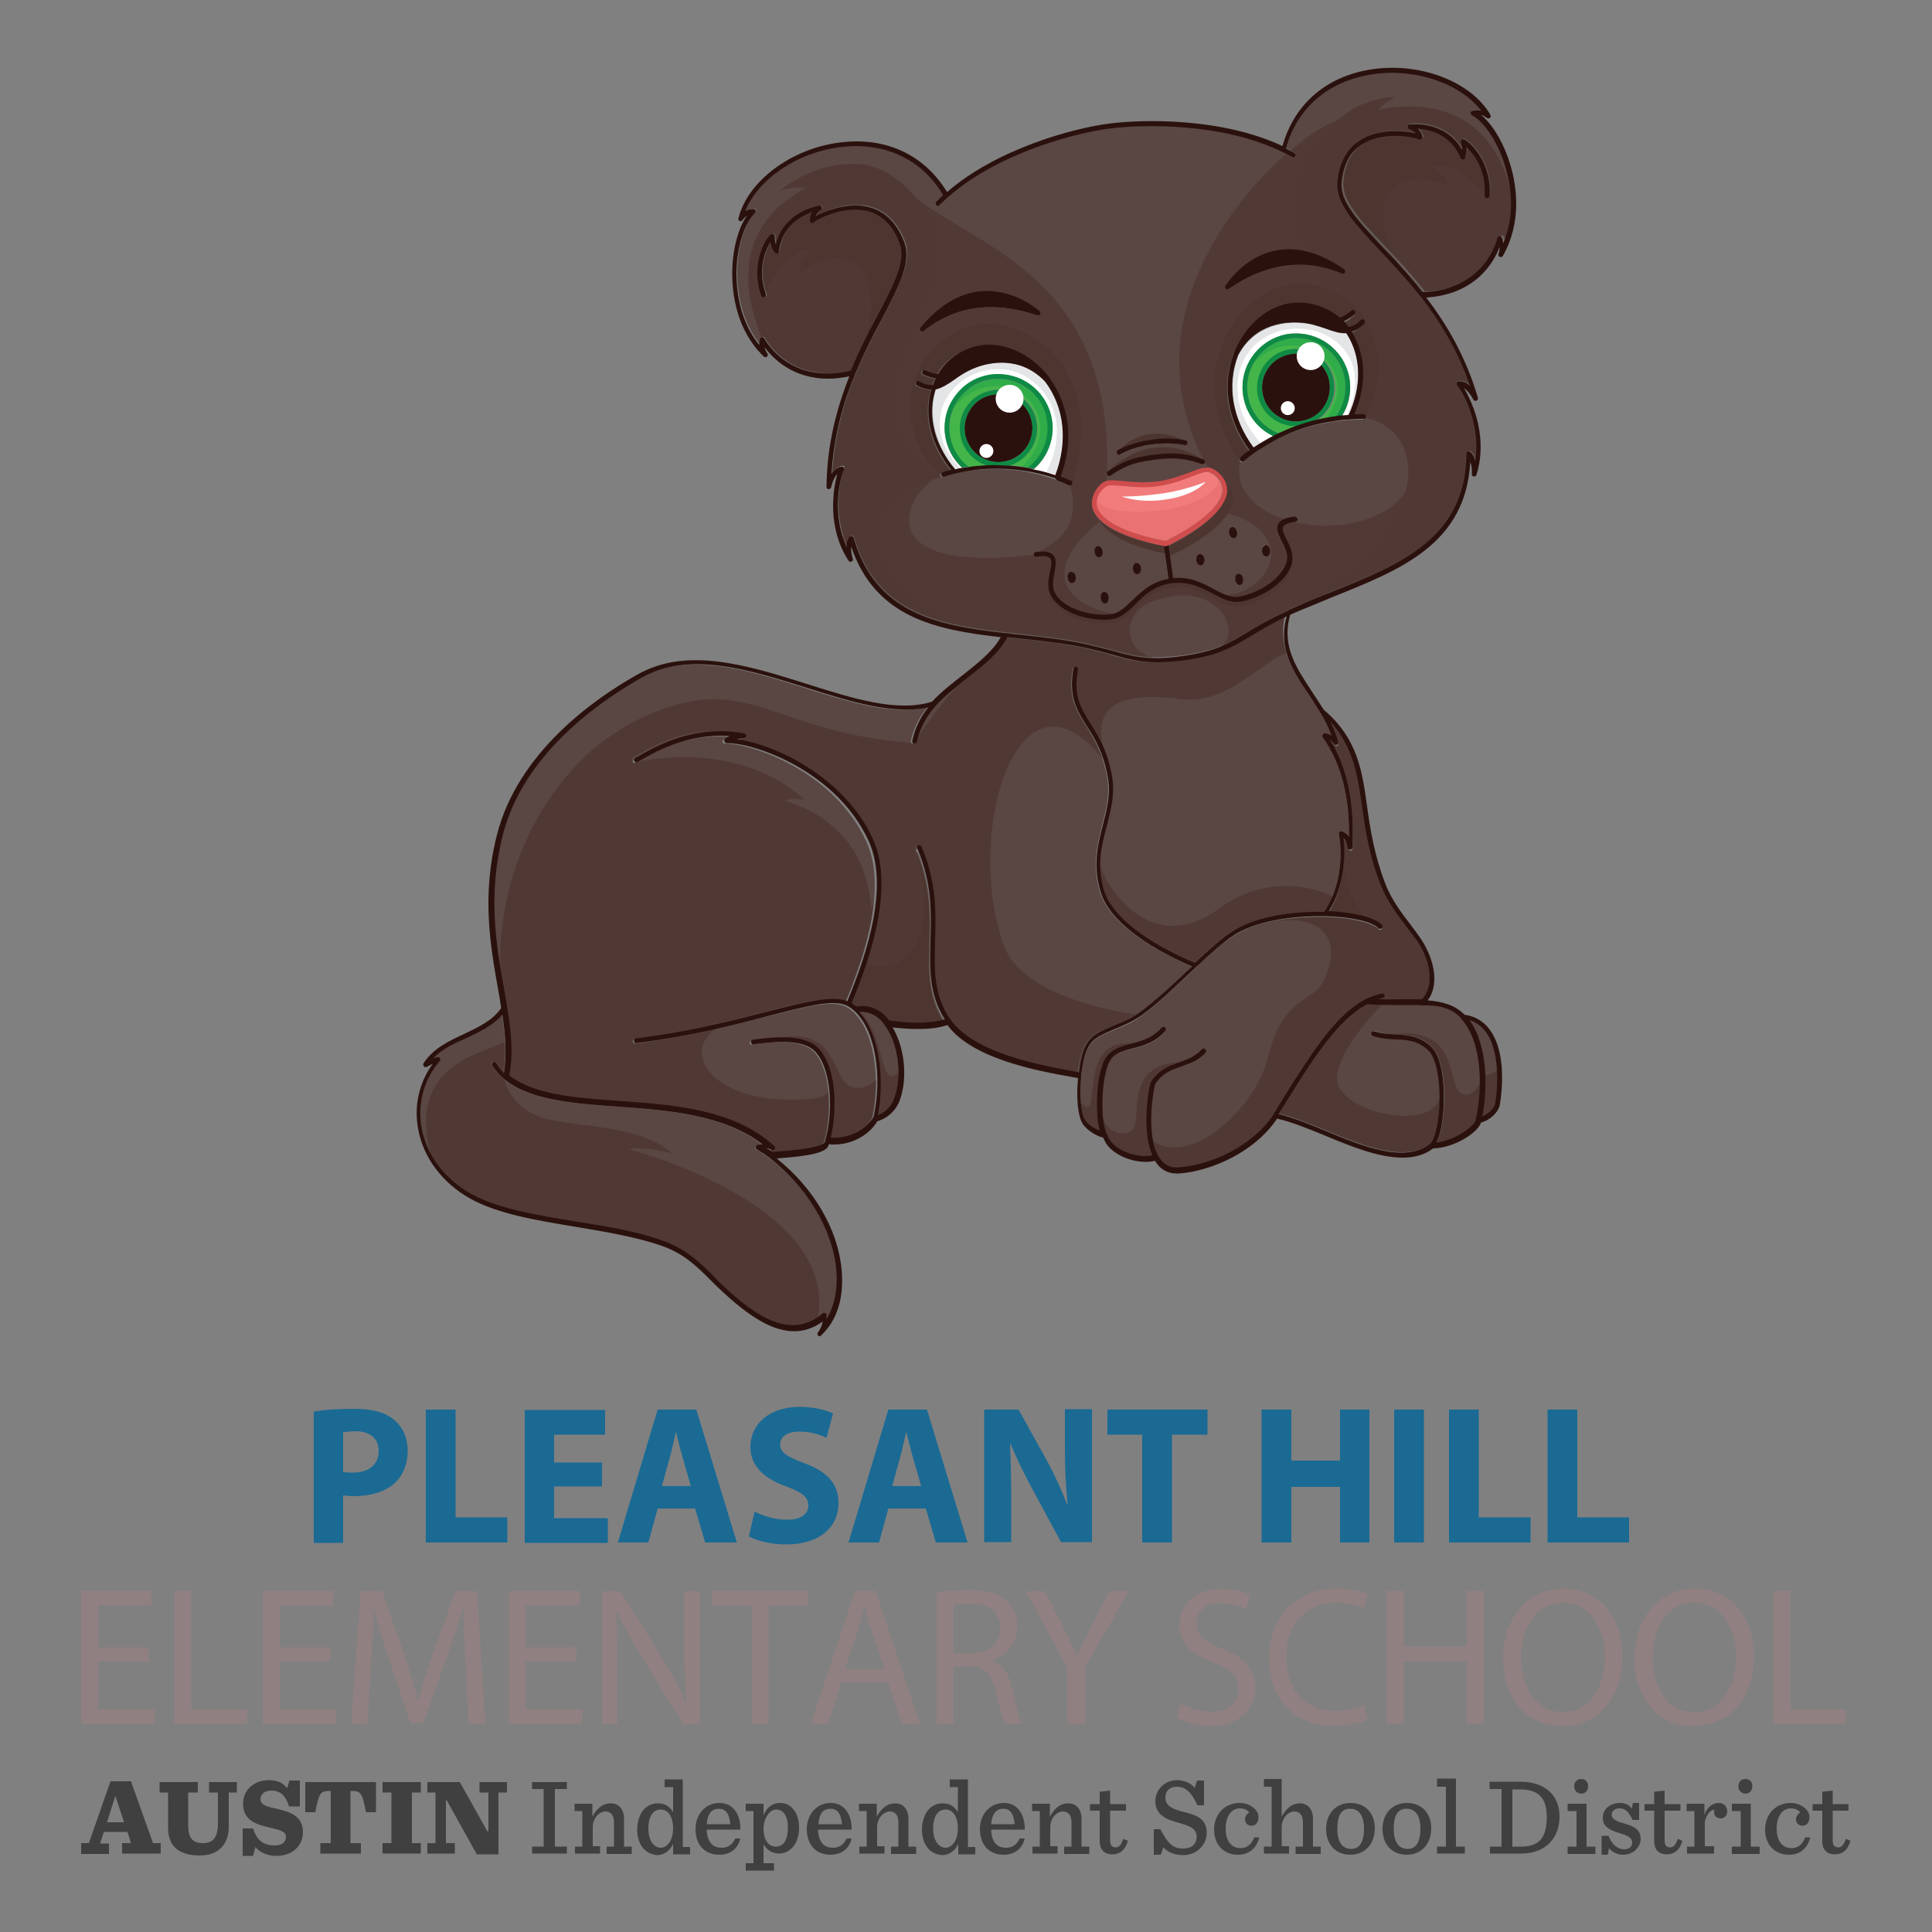 <?xml version="1.0" encoding="utf-8"?>
<!-- Generator: Adobe Illustrator 21.1.0, SVG Export Plug-In . SVG Version: 6.00 Build 0)  -->
<svg version="1.1" id="Layer_1" xmlns="http://www.w3.org/2000/svg" xmlns:xlink="http://www.w3.org/1999/xlink" x="0px" y="0px"
	 viewBox="0 0 500 500" style="enable-background:new 0 0 500 500;" xml:space="preserve">
<rect x="0" y="0" width="500" height="500" fill="#808080" stroke="none"/>
<style type="text/css">
	.st0{fill:#1A6A94;}
	.st1{fill:#908082;}
	.st2{fill:#404041;}
	.st3{fill:#2B110D;}
	.st4{fill:#F27C7B;}
	.st5{fill:#44B549;}
	.st6{fill:#FFFFFF;}
	.st7{opacity:0.7;}
	.st8{fill:#4A2E28;}
	.st9{opacity:0.4;}
	.st10{fill:#E16563;}
	.st11{fill:#442822;}
	.st12{fill:#42251F;}
	.st13{fill:#3A1D15;}
	.st14{fill:#BCBEC0;}
	.st15{fill:#129E49;}
	.st16{fill:#CF4D4C;}
	.st17{fill:#0E8A44;}
</style>
<g id="Text">
	<g>
		<path class="st0" d="M81.3,365.3c2.4-0.4,5.7-0.7,10.3-0.7c4.7,0,8.1,0.9,10.3,2.8c2.2,1.7,3.6,4.6,3.6,8c0,3.4-1.1,6.2-3.1,8.2
			c-2.6,2.5-6.5,3.6-11,3.6c-1,0-1.9-0.1-2.6-0.2v12.3h-7.6V365.3z M88.8,380.9c0.7,0.2,1.5,0.2,2.6,0.2c4.1,0,6.6-2.1,6.6-5.6
			c0-3.2-2.2-5.1-6-5.1c-1.6,0-2.6,0.2-3.2,0.3V380.9z"/>
		<path class="st0" d="M110.2,364.8h7.7v27.9h13.4v6.5h-21.1V364.8z"/>
		<path class="st0" d="M155.8,384.7h-12.4v8.2h13.9v6.4h-21.5v-34.4h20.8v6.4h-13.2v7.2h12.4V384.7z"/>
		<path class="st0" d="M170.2,390.4l-2.4,8.8h-7.9l10.3-34.4h10l10.5,34.4h-8.2l-2.6-8.8H170.2z M178.8,384.6l-2.1-7.3
			c-0.6-2-1.2-4.6-1.7-6.6h-0.1c-0.5,2-1,4.6-1.6,6.6l-2,7.3H178.8z"/>
		<path class="st0" d="M195.3,391.2c2.1,1.1,5.2,2.1,8.5,2.1c3.5,0,5.4-1.5,5.4-3.7c0-2.1-1.6-3.4-5.7-4.9c-5.6-2-9.3-5.2-9.3-10.2
			c0-5.9,4.8-10.4,12.8-10.4c3.8,0,6.6,0.8,8.6,1.7l-1.7,6.3c-1.4-0.7-3.8-1.6-7.1-1.6c-3.3,0-4.9,1.5-4.9,3.3
			c0,2.2,1.9,3.2,6.3,4.9c6,2.2,8.8,5.4,8.8,10.3c0,5.8-4.4,10.7-13.6,10.7c-3.9,0-7.7-1-9.6-2.1L195.3,391.2z"/>
		<path class="st0" d="M229.9,390.4l-2.4,8.8h-7.9l10.3-34.4h10l10.5,34.4h-8.2l-2.6-8.8H229.9z M238.4,384.6l-2.1-7.3
			c-0.6-2-1.2-4.6-1.7-6.6h-0.1c-0.5,2-1,4.6-1.6,6.6l-2,7.3H238.4z"/>
		<path class="st0" d="M254.7,399.2v-34.4h8.9l7,12.6c2,3.6,4,7.9,5.5,11.8h0.2c-0.5-4.5-0.7-9.2-0.7-14.4v-10.1h7v34.4h-8
			l-7.2-13.3c-2-3.7-4.2-8.1-5.9-12.2l-0.1,0.1c0.2,4.5,0.3,9.4,0.3,15v10.4H254.7z"/>
		<path class="st0" d="M295.7,371.3h-9.1v-6.5h25.9v6.5h-9.2v27.9h-7.7V371.3z"/>
		<path class="st0" d="M334.2,364.8V378h12.6v-13.2h7.6v34.4h-7.6v-14.4h-12.6v14.4h-7.7v-34.4H334.2z"/>
		<path class="st0" d="M368.5,364.8v34.4h-7.7v-34.4H368.5z"/>
		<path class="st0" d="M375,364.8h7.7v27.9h13.4v6.5H375V364.8z"/>
		<path class="st0" d="M400.5,364.8h7.7v27.9h13.4v6.5h-21.1V364.8z"/>
	</g>
	<g>
		<path class="st1" d="M38.5,430H25.4v12.4H40v3.7H21v-34.4h18.2v3.7H25.4v10.9h13.1V430z"/>
		<path class="st1" d="M45.1,411.7h4.4v30.7h14.4v3.7H45.1V411.7z"/>
		<path class="st1" d="M85.6,430H72.4v12.4h14.6v3.7h-19v-34.4h18.2v3.7H72.4v10.9h13.1V430z"/>
		<path class="st1" d="M120.5,431.1c-0.2-4.8-0.6-10.6-0.5-14.9h-0.2c-1.2,4-2.6,8.3-4.3,13.1l-6,16.7h-3.3l-5.5-16.4
			c-1.6-4.9-3-9.3-3.9-13.4h-0.1c-0.1,4.3-0.4,10.1-0.7,15.2l-0.9,14.8h-4.2l2.4-34.4h5.6l5.8,16.6c1.4,4.2,2.6,8,3.4,11.6h0.2
			c0.9-3.5,2.1-7.3,3.6-11.6l6-16.6h5.6l2.1,34.4h-4.3L120.5,431.1z"/>
		<path class="st1" d="M149.2,430h-13.1v12.4h14.6v3.7h-19v-34.4H150v3.7h-13.9v10.9h13.1V430z"/>
		<path class="st1" d="M155.8,446.2v-34.4h4.8l10.8,17.4c2.5,4,4.5,7.7,6.1,11.2l0.1-0.1c-0.4-4.6-0.5-8.8-0.5-14.1v-14.4h4.1v34.4
			h-4.4L166,428.7c-2.4-3.8-4.6-7.8-6.3-11.5l-0.2,0.1c0.2,4.3,0.3,8.5,0.3,14.2v14.7H155.8z"/>
		<path class="st1" d="M194.5,415.5h-10.3v-3.8h25v3.8h-10.3v30.6h-4.4V415.5z"/>
		<path class="st1" d="M217.8,435.3l-3.5,10.8h-4.5l11.5-34.4h5.3l11.5,34.4h-4.7l-3.6-10.8H217.8z M228.9,431.9l-3.3-9.9
			c-0.8-2.2-1.3-4.3-1.8-6.3h-0.1c-0.5,2-1.1,4.1-1.7,6.2l-3.3,10H228.9z"/>
		<path class="st1" d="M242.4,412.2c2.2-0.5,5.4-0.7,8.4-0.7c4.7,0,7.7,0.9,9.8,2.8c1.7,1.5,2.7,3.9,2.7,6.5c0,4.5-2.8,7.6-6.4,8.8
			v0.2c2.6,0.9,4.2,3.4,5,6.9c1.1,4.8,1.9,8.1,2.6,9.4h-4.5c-0.5-1-1.3-3.9-2.3-8.2c-1-4.7-2.8-6.5-6.8-6.7h-4.1v14.9h-4.4V412.2z
			 M246.8,427.9h4.5c4.7,0,7.6-2.6,7.6-6.5c0-4.4-3.2-6.4-7.8-6.4c-2.1,0-3.6,0.2-4.3,0.4V427.9z"/>
		<path class="st1" d="M276.2,446.2v-14.6l-10.7-19.8h5l4.8,9.5c1.3,2.6,2.3,4.7,3.4,7.1h0.1c1-2.2,2.1-4.5,3.4-7.1l4.9-9.5h5
			l-11.3,19.8v14.7H276.2z"/>
		<path class="st1" d="M305.6,440.8c2,1.2,4.8,2.2,7.8,2.2c4.5,0,7.1-2.4,7.1-5.9c0-3.2-1.8-5.1-6.4-6.8c-5.5-2-8.9-4.9-8.9-9.8
			c0-5.4,4.4-9.3,10.9-9.3c3.5,0,6,0.8,7.5,1.7l-1.2,3.6c-1.1-0.6-3.4-1.6-6.4-1.6c-4.6,0-6.4,2.8-6.4,5.2c0,3.2,2.1,4.8,6.7,6.6
			c5.7,2.2,8.6,5.1,8.6,10.1c0,5.3-3.9,9.9-11.8,9.9c-3.3,0-6.8-1-8.6-2.2L305.6,440.8z"/>
		<path class="st1" d="M354,445c-1.6,0.8-4.8,1.6-8.9,1.6c-9.5,0-16.7-6.1-16.7-17.4c0-10.8,7.2-18.1,17.6-18.1c4.2,0,6.9,0.9,8,1.5
			l-1.1,3.6c-1.7-0.8-4-1.4-6.8-1.4c-7.9,0-13.2,5.2-13.2,14.2c0,8.4,4.8,13.8,13,13.8c2.7,0,5.4-0.6,7.1-1.4L354,445z"/>
		<path class="st1" d="M363.3,411.7v14.4h16.3v-14.4h4.4v34.4h-4.4V430h-16.3v16.1h-4.4v-34.4H363.3z"/>
		<path class="st1" d="M419.9,428.6c0,11.8-7.1,18.1-15.7,18.1c-8.9,0-15.2-7-15.2-17.5c0-10.9,6.7-18.1,15.7-18.1
			C413.9,411.2,419.9,418.4,419.9,428.6z M393.7,429.2c0,7.4,3.9,13.9,10.8,13.9c6.9,0,10.8-6.5,10.8-14.3c0-6.8-3.5-14-10.8-14
			C397.3,414.8,393.7,421.6,393.7,429.2z"/>
		<path class="st1" d="M453.9,428.6c0,11.8-7.1,18.1-15.7,18.1c-8.9,0-15.2-7-15.2-17.5c0-10.9,6.7-18.1,15.7-18.1
			C447.9,411.2,453.9,418.4,453.9,428.6z M427.7,429.2c0,7.4,3.9,13.9,10.8,13.9c6.9,0,10.8-6.5,10.8-14.3c0-6.8-3.5-14-10.8-14
			C431.3,414.8,427.7,421.6,427.7,429.2z"/>
		<path class="st1" d="M459,411.7h4.4v30.7h14.4v3.7H459V411.7z"/>
	</g>
	<path class="st2" d="M33,474.1h-6.1l-1,3h2.3v2.7H21V477h2l5.6-16h5.3l5.7,16h2v2.7h-10V477h2.3L33,474.1z M27.7,471.6h4.4
		l-2.2-6.7h-0.1L27.7,471.6z"/>
	<path class="st2" d="M43.5,473v-9.1h-2.2v-2.7h9.9v2.7h-2.5v8.6c0,3.4,1.4,4.5,3.8,4.5c1.2,0,2.1-0.3,2.8-1c0.7-0.8,1.1-2.1,1.1-4
		v-8.1h-2.3v-2.7h7.2v2.7h-2.1v8.9c0,4-2.2,7.4-7.5,7.4C46.1,480.2,43.5,477.6,43.5,473"/>
	<path class="st2" d="M62.7,473.2h2.8c0.9,2.9,2.5,4.4,5.6,4.4c1.9,0,2.9-0.9,2.9-2.2c0-1.5-1.6-1.8-4.5-2.5
		c-3.1-0.7-6.6-1.8-6.6-6.1c0-3.8,3.1-6.1,6.7-6.1c2.2,0,3.8,0.8,4.7,2.1l0.6-2h2.7v6.7h-2.8c-0.9-2.8-2.2-4.1-4.6-4.1
		c-1.9,0-2.8,1.1-2.8,2.2c0,1.6,1.8,2,4.6,2.6c3,0.7,6.4,1.8,6.4,5.9c0,3.7-2.8,6.2-6.9,6.2c-2.4,0-4.4-1-5.4-2.3l-0.6,2.3h-2.7
		V473.2z"/>
	<path class="st2" d="M82.9,477h2.7v-13.5h-0.5c-2.2,0-2.6,0.7-3.5,5.5h-2.6v-7.8h18.3v7.8h-2.6c-0.9-4.8-1.3-5.5-3.5-5.5h-0.5V477
		h2.7v2.7H82.9V477z"/>
	<polygon class="st2" points="99,477 101.3,477 101.3,463.9 99,463.9 99,461.2 108.9,461.2 108.9,463.9 106.6,463.9 106.6,477 
		108.9,477 108.9,479.7 99,479.7 	"/>
	<polygon class="st2" points="115.6,465.9 115.4,465.9 115.4,477 117.7,477 117.7,479.7 110.6,479.7 110.6,477 112.7,477 
		112.7,463.9 110.6,463.9 110.6,461.2 119,461.2 126.1,473.9 126.4,473.9 126.4,463.9 124.1,463.9 124.1,461.2 131.2,461.2 
		131.2,463.9 129,463.9 129,479.9 123.4,479.9 	"/>
	<polygon class="st2" points="137.7,477.9 140.7,477.9 140.7,463 137.7,463 137.7,461.2 146.7,461.2 146.7,463 143.6,463 
		143.6,477.9 146.7,477.9 146.7,479.7 137.7,479.7 	"/>
	<path class="st2" d="M148.7,477.9h2v-9.2h-2v-1.9h4.6v3.3c1.4-2.4,2.9-3.4,4.8-3.4c2,0,3.4,1.5,3.4,4v7.2h2v1.9h-6.5v-1.9h1.9v-6.2
		c0-1-0.2-1.8-0.7-2.3c-0.4-0.4-0.9-0.6-1.5-0.6c-1.5,0-3.3,1.6-3.3,4.1v4.9h1.9v1.9h-6.5V477.9z"/>
	<path class="st2" d="M166.7,478.6c-1.2-1.2-1.8-3.1-1.8-5.1c0-2.1,0.7-4.2,1.9-5.4c0.9-0.9,2.1-1.4,3.5-1.4c1.9,0,3.1,0.9,3.9,2.3
		v-6.5H172v-2h4.7v17.5h1.9v1.9h-4.4v-2.7c-0.9,1.9-2.5,2.9-4.1,2.9C168.8,480,167.5,479.4,166.7,478.6 M174.2,473.2
		c0-2.6-1-4.9-3.2-4.9c-2,0-3.2,1.8-3.2,4.9c0,3.2,1.5,5,3.2,5C172.6,478.2,174.2,476.4,174.2,473.2"/>
	<path class="st2" d="M182.9,473.4c0.1,3.2,1.4,4.8,3.9,4.8c1.5,0,2.7-0.7,3.5-2.4h1.3c-0.7,2.8-2.7,4.2-5.5,4.2
		c-3.9,0-6.1-2.8-6.1-6.6c0-3.9,2.6-6.8,6.2-6.8c3.8,0,5.5,3.4,5.4,6.9H182.9z M182.9,472.1h6.1c-0.2-2.4-1-4-2.9-4
		C184.3,468.1,183.1,469.2,182.9,472.1"/>
	<path class="st2" d="M193,482.2h2v-13.5h-2v-1.9h4.6v3c0.9-2.3,2.6-3.2,4.3-3.2c1.3,0,2.4,0.5,3.2,1.4c1.2,1.2,1.7,3,1.7,5.1
		c0,2.1-0.7,4.1-1.9,5.2c-0.9,0.9-2,1.4-3.2,1.4c-1.9,0-3.3-1-4.1-2.4v4.9h2.7v1.9H193V482.2z M203.9,472.9c0-3.1-1.3-4.6-3-4.6
		c-1.6,0-3.3,2.1-3.3,5c0,2.6,1.1,4.6,3.2,4.6C202.8,477.9,203.9,476.2,203.9,472.9"/>
	<path class="st2" d="M211.7,473.4c0.1,3.2,1.4,4.8,3.9,4.8c1.5,0,2.7-0.7,3.5-2.4h1.3c-0.7,2.8-2.7,4.2-5.5,4.2
		c-3.9,0-6.1-2.8-6.1-6.6c0-3.9,2.6-6.8,6.2-6.8c3.8,0,5.5,3.4,5.4,6.9H211.7z M211.8,472.1h6.1c-0.2-2.4-1-4-2.9-4
		C213.1,468.1,212,469.2,211.8,472.1"/>
	<path class="st2" d="M222.3,477.9h2v-9.2h-2v-1.9h4.6v3.3c1.4-2.4,2.9-3.4,4.8-3.4c2,0,3.4,1.5,3.4,4v7.2h2v1.9h-6.5v-1.9h1.9v-6.2
		c0-1-0.2-1.8-0.7-2.3c-0.4-0.4-0.9-0.6-1.5-0.6c-1.5,0-3.3,1.6-3.3,4.1v4.9h1.9v1.9h-6.5V477.9z"/>
	<path class="st2" d="M240.4,478.6c-1.2-1.2-1.8-3.1-1.8-5.1c0-2.1,0.7-4.2,1.9-5.4c0.9-0.9,2.1-1.4,3.5-1.4c1.9,0,3.1,0.9,3.9,2.3
		v-6.5h-2.1v-2h4.7v17.5h1.9v1.9h-4.4v-2.7c-0.9,1.9-2.5,2.9-4.1,2.9C242.4,480,241.2,479.4,240.4,478.6 M247.9,473.2
		c0-2.6-1-4.9-3.2-4.9c-2,0-3.2,1.8-3.2,4.9c0,3.2,1.5,5,3.2,5C246.3,478.2,247.9,476.4,247.9,473.2"/>
	<path class="st2" d="M256.5,473.4c0.1,3.2,1.4,4.8,3.9,4.8c1.5,0,2.7-0.7,3.5-2.4h1.3c-0.7,2.8-2.7,4.2-5.5,4.2
		c-3.9,0-6.1-2.8-6.1-6.6c0-3.9,2.6-6.8,6.2-6.8c3.8,0,5.5,3.4,5.4,6.9H256.5z M256.5,472.1h6.1c-0.2-2.4-1-4-2.9-4
		C257.9,468.1,256.8,469.2,256.5,472.1"/>
	<path class="st2" d="M267.1,477.9h2v-9.2h-2v-1.9h4.6v3.3c1.4-2.4,2.9-3.4,4.8-3.4c2,0,3.4,1.5,3.4,4v7.2h2v1.9h-6.5v-1.9h1.9v-6.2
		c0-1-0.2-1.8-0.7-2.3c-0.4-0.4-0.9-0.6-1.5-0.6c-1.5,0-3.3,1.6-3.3,4.1v4.9h1.9v1.9h-6.5V477.9z"/>
	<path class="st2" d="M287.3,463.4v3.5h4.1v1.7h-4.1v7.6c0,1.3,0.4,1.9,1.5,1.9c0.8,0,1.4-0.7,1.9-2.2l1.2,0.5
		c-0.7,2.5-2.2,3.5-4,3.5c-2.2,0-3.3-1.3-3.3-3.4v-7.9h-2.5v-1.7h2.5v-3.2L287.3,463.4z"/>
	<path class="st2" d="M298.6,473.4h1.7c2,3.8,3.3,5,5.9,5c2.2,0,3.5-1.1,3.5-3.1c0-2.3-2.4-2.9-4.8-3.6c-2.8-0.8-5.9-1.8-5.9-5.6
		c0-2.8,2.3-5.4,5.7-5.4c1.5,0,3.5,0.7,4.5,2l0.6-1.9h1.8v6.4h-1.7c-1.7-3.7-3.3-4.8-5.4-4.8c-1.8,0-2.9,1.1-2.9,2.8
		c0,2.5,2.4,3.1,5,3.8c2.8,0.7,5.7,1.6,5.7,5.3c0,3.2-2.6,5.8-6.1,5.8c-2,0-4-0.7-5.1-2l-0.7,1.9h-1.8V473.4z"/>
	<path class="st2" d="M314.2,473.5c0-4,2.8-6.9,6.6-6.9c2.8,0,4.9,1.9,4.9,3.6c0,1.3-0.6,2.3-1.8,2.3c-1.1,0-1.7-0.8-1.7-1.7
		c0-0.8,0.6-1.5,1.1-1.7c-0.4-0.6-1.2-1.1-2.5-1.1c-1.9,0-3.6,1.8-3.6,5.2c0,3.2,1.4,5.1,3.9,5.1c1.5,0,2.8-0.9,3.5-2.8h1.3
		c-0.7,2.9-2.7,4.5-5.5,4.5C316.5,480,314.2,477.2,314.2,473.5"/>
	<path class="st2" d="M327.1,477.9h2v-15.5h-2v-2h4.6v9.7c1.4-2.4,2.9-3.4,4.7-3.4c2,0,3.4,1.5,3.4,4v7.2h2v1.9h-6.5v-1.9h1.9v-6.2
		c0-1-0.2-1.8-0.7-2.3c-0.4-0.4-0.9-0.6-1.5-0.6c-1.5,0-3.3,1.6-3.3,4.1v4.9h1.9v1.9h-6.5V477.9z"/>
	<path class="st2" d="M343.2,473.3c0-3.9,2.5-6.7,6.3-6.7c3.9,0,6.3,2.7,6.3,6.6c0,3.9-2.5,6.8-6.3,6.8
		C345.6,480,343.2,477.3,343.2,473.3 M353,473.3c0-3.6-1.4-5.2-3.6-5.2c-2.2,0-3.3,1.6-3.3,5.2c0,3.6,1.4,5.2,3.6,5.2
		C351.8,478.5,353,476.8,353,473.3"/>
	<path class="st2" d="M357.8,473.3c0-3.9,2.5-6.7,6.3-6.7c3.9,0,6.3,2.7,6.3,6.6c0,3.9-2.5,6.8-6.3,6.8
		C360.2,480,357.8,477.3,357.8,473.3 M367.6,473.3c0-3.6-1.4-5.2-3.6-5.2c-2.2,0-3.3,1.6-3.3,5.2c0,3.6,1.4,5.2,3.6,5.2
		C366.4,478.5,367.6,476.8,367.6,473.3"/>
	<polygon class="st2" points="371.9,477.9 374.2,477.9 374.2,462.4 371.9,462.4 371.9,460.3 376.8,460.3 376.8,477.9 379.1,477.9 
		379.1,479.7 371.9,479.7 	"/>
	<path class="st2" d="M385.5,477.9h3.1V463h-3.1v-1.9h7.8c6.8,0,10.3,3.7,10.3,9c0,5.1-3.1,9.6-10,9.6h-8V477.9z M393.6,477.9
		c4.6,0,6.7-2.1,6.7-7.7c0-4.9-2.1-7.1-7-7.1h-1.9v14.8H393.6z"/>
	<path class="st2" d="M405.7,477.9h2.3v-9.2h-2.3v-1.9h4.9v11.1h2.3v1.9h-7.2V477.9z M407.4,462.3c0-1.1,0.7-1.9,1.8-1.9
		c1.1,0,1.8,0.7,1.8,1.9c0,1.1-0.7,1.9-1.8,1.9C408.1,464.1,407.4,463.4,407.4,462.3"/>
	<path class="st2" d="M414.6,475.1h1.7c0.7,2.1,2.3,3.5,4,3.5c1.5,0,2.1-0.8,2.1-1.8c0-1.1-0.9-1.7-3.3-2.4c-3-0.9-4.3-1.9-4.3-4
		c0-2.1,1.8-3.8,4.4-3.8c1.3,0,2.5,0.5,3.1,1.5l0.3-1.5h1.6v4.4h-1.7c-0.9-1.9-1.7-3-3.4-3c-1,0-2,0.6-2,1.6c0,1.1,1,1.7,3.2,2.3
		c2.9,0.8,4.3,1.8,4.3,4c0,1.9-1.7,4.1-4.5,4.1c-1.6,0-2.9-0.7-3.7-1.7l-0.3,1.7h-1.6V475.1z"/>
	<path class="st2" d="M430.8,463.4v3.5h4.1v1.7h-4.1v7.6c0,1.3,0.4,1.9,1.5,1.9c0.8,0,1.4-0.7,1.9-2.2l1.2,0.5
		c-0.7,2.5-2.2,3.5-4,3.5c-2.2,0-3.3-1.3-3.3-3.4v-7.9h-2.5v-1.7h2.5v-3.2L430.8,463.4z"/>
	<path class="st2" d="M436.5,477.9h2v-9.2h-2v-1.9h4.6v3c0.6-2.2,2.3-3.2,3.7-3.2c1.4,0,2.2,1,2.2,2.2c0,1-0.7,1.8-1.7,1.8
		c-1,0-1.7-0.6-1.7-1.7c0-0.1,0-0.3,0.1-0.5c-1.2-0.1-2.1,1.4-2.5,3.1v6.3h2.4v1.9h-7V477.9z"/>
	<path class="st2" d="M448.2,477.9h2.3v-9.2h-2.3v-1.9h4.9v11.1h2.3v1.9h-7.2V477.9z M449.9,462.3c0-1.1,0.7-1.9,1.8-1.9
		c1.1,0,1.8,0.7,1.8,1.9c0,1.1-0.7,1.9-1.8,1.9C450.6,464.1,449.9,463.4,449.9,462.3"/>
	<path class="st2" d="M456.8,473.5c0-4,2.8-6.9,6.6-6.9c2.8,0,4.9,1.9,4.9,3.6c0,1.3-0.6,2.3-1.8,2.3c-1.1,0-1.7-0.8-1.7-1.7
		c0-0.8,0.6-1.5,1.1-1.7c-0.4-0.6-1.2-1.1-2.5-1.1c-1.9,0-3.6,1.8-3.6,5.2c0,3.2,1.4,5.1,3.9,5.1c1.5,0,2.8-0.9,3.5-2.8h1.3
		c-0.7,2.9-2.7,4.5-5.5,4.5C459.1,480,456.8,477.2,456.8,473.5"/>
	<path class="st2" d="M474.3,463.4v3.5h4.1v1.7h-4.1v7.6c0,1.3,0.4,1.9,1.5,1.9c0.8,0,1.4-0.7,1.9-2.2l1.2,0.5
		c-0.7,2.5-2.2,3.5-4,3.5c-2.2,0-3.3-1.3-3.3-3.4v-7.9h-2.5v-1.7h2.5v-3.2L474.3,463.4z"/>
</g>
<g id="Mascot">
	<g>
		<path class="st3" d="M344.1,99.1c-0.6-4.3-4.3-7.6-8.7-7.6c-0.4,0-0.8,0-1.2,0.1c-4.8,0.7-8.2,5.1-7.5,9.9
			c0.6,4.3,4.3,7.6,8.7,7.6c0.4,0,0.8,0,1.2-0.1c2.3-0.3,4.4-1.5,5.8-3.4C343.8,103.7,344.4,101.4,344.1,99.1z"/>
		<path class="st3" d="M258.4,102c-0.4,0-0.8,0-1.2,0.1c-2.3,0.3-4.4,1.5-5.8,3.4c-1.4,1.9-2,4.2-1.7,6.5c0.6,4.3,4.3,7.6,8.7,7.6
			c0.4,0,0.8,0,1.2-0.1c4.8-0.7,8.2-5.1,7.5-9.9C266.5,105.3,262.8,102,258.4,102z"/>
	</g>
	<path class="st4" d="M312.8,122.2c2.1,0.7,3.9,3.1,3.4,5.4c-0.8,3.8-6.1,8.3-14.6,12.4c-9.2-1.7-15.6-4.7-17.4-8
		c-1.1-2.1,0-4.9,1.8-6.1c0.3-0.2,0.9-0.4,1.7-0.4c0.8,0,1.7,0.1,2.9,0.2c1.5,0.2,3.3,0.3,5.2,0.3c1.3,0,2.6-0.1,3.8-0.3
		c3.5-0.5,6.4-1.6,8.7-2.5C310.5,122.5,312,121.9,312.8,122.2z"/>
	<g>
		<path class="st5" d="M258.4,98.1c-0.6,0-1.2,0-1.7,0.1c-3.4,0.5-6.4,2.2-8.4,4.9c-2.1,2.7-2.9,6.1-2.5,9.5
			c0.5,3.4,2.2,6.3,4.8,8.3c1.5-0.2,3.2-0.4,5-0.5c-3.7-1.1-6.5-4.3-7-8.2c-0.4-2.7,0.3-5.3,1.9-7.4c1.6-2.1,4-3.5,6.6-3.9
			c0.5-0.1,0.9-0.1,1.4-0.1c5,0,9.2,3.7,9.9,8.6c0.7,5-2.5,9.7-7.3,11c1.6,0.1,3.3,0.3,5,0.6c3.6-2.7,5.7-7.2,5-12
			C270.2,102.8,264.8,98.1,258.4,98.1z"/>
		<path class="st5" d="M348.1,98.5c-0.9-6.3-6.3-11-12.6-11c-0.6,0-1.2,0-1.7,0.1c-7,1-11.9,7.4-10.9,14.4c0.6,4.7,3.8,8.5,8.1,10.2
			c1.6-0.8,3.1-1.4,4.6-1.9c0,0,0,0-0.1,0c-5,0-9.2-3.7-9.9-8.6c-0.7-5.5,3.1-10.5,8.6-11.3c0.5-0.1,0.9-0.1,1.4-0.1
			c5,0,9.2,3.7,9.9,8.6c0.4,2.7-0.3,5.3-1.9,7.4c-0.7,1-1.6,1.8-2.6,2.4c1.8-0.4,3.4-0.7,4.9-0.9C347.6,105.3,348.5,102,348.1,98.5z
			"/>
	</g>
	<g>
		<path class="st6" d="M252.7,95.1c-1.4,0.5-2.7,1.2-3.8,1.9l0,0c-0.7,0.4-1.3,0.9-1.9,1.3c-1.6,1.1-3.1,2.2-4.8,2.5
			c-0.1,0.2-0.1,0.5-0.2,0.7c-1.8,6.5,0.2,13.9,5.3,20c0.5-0.1,1.1-0.2,1.7-0.4c-2.3-2.1-4-5.1-4.4-8.4c-0.5-3.7,0.5-7.4,2.7-10.3
			c2.3-3,5.5-4.9,9.2-5.4c0.6-0.1,1.3-0.1,1.9-0.1c7,0,12.9,5.2,13.8,12.1c0.7,4.9-1.2,9.5-4.7,12.5c1.8,0.4,3.7,0.9,5.7,1.5
			c3.3-8.6,2.3-17.5-2.6-24.2C264.1,91.8,255.9,93.8,252.7,95.1z"/>
		<path class="st6" d="M348.8,86.9c-0.1-0.2-0.3-0.4-0.4-0.6c-1.7,0.1-3.4-0.5-5.3-1.2c-0.7-0.2-1.4-0.5-2.2-0.7c0,0,0,0,0,0
			c0,0,0,0,0,0c0,0,0,0,0,0c-1.3-0.4-2.6-0.7-4.1-0.8c-3.4-0.3-11.9,0-16.3,8.4c0,0,0,0,0,0c-3,7.8-1.5,16.5,4,23.9
			c1.7-1.2,3.4-2.2,5.1-3c-4.1-2-7.2-5.9-7.9-10.7c-1-7.6,4.3-14.7,11.9-15.8c0.6-0.1,1.3-0.1,1.9-0.1c7,0,12.9,5.2,13.8,12.1
			c0.5,3.4-0.3,6.6-2,9.3c0.6-0.1,1.2-0.1,1.7-0.1C352.4,100.3,352.3,92.7,348.8,86.9z"/>
	</g>
	<g class="st7">
		<path class="st8" d="M199,299.7c-0.5-0.4-1-0.7-1.5-1.1c-0.6-0.4-1.2-0.8-1.9-1.2c-0.2-0.1-0.3-0.3-0.2-0.5c0-0.2,0.2-0.3,0.4-0.4
			c0,0,0.5-0.1,1.1-0.1l0.6,0l-0.3-0.2c-10.1-7.8-24.7-8.9-37.6-9.8l0,0.1l-0.1-0.1c-11.2-0.8-21.8-1.6-28.3-6.5
			c-0.4-0.3-0.7-0.6-1.1-0.9c-1.1-0.9-2-2-2.8-3.2c-0.1-0.2-0.1-0.5,0.1-0.7c0.1-0.1,0.2-0.1,0.3-0.1c0.2,0,0.3,0.1,0.4,0.2
			c0.6,0.9,1.3,1.8,2,2.5l0.2,0.2l0-0.2c0.9-5.2,0.3-10.6-0.4-15.1l0-0.3l-0.2,0.2c-2.5,2.9-6,4.5-9.3,6.1c-3.2,1.5-6.2,2.8-8.5,5.2
			l0.1,0.2c0.5-0.2,1-0.3,1.3-0.3c0.2,0,0.4,0.1,0.4,0.3c0.1,0.2,0.1,0.4-0.1,0.5c-4.1,4.8-5.9,11.1-4.7,17.3
			c1.2,7.1,6,13.4,13,17.3c6.9,3.9,16.6,5.5,26.9,7.2c7.7,1.3,15.7,2.6,22.4,4.9c6.2,2.2,9.8,5.8,13.4,9.4c0.9,0.9,1.8,1.8,2.8,2.7
			c5,4.6,11.5,9.9,17.8,9.9c2.8,0,5.4-1,7.8-3.1c0.1-0.1,0.2-0.1,0.3-0.1c0.1,0,0.1,0,0.2,0c0.2,0.1,0.3,0.2,0.3,0.4
			c0,0.1,0,0.5,0,1l0.2,0.1c2.1-3.5,3-8,2.5-13.1C215.5,318,208.8,307,199,299.7z"/>
		<path class="st8" d="M380.2,263.9l-0.3-0.1l0.2,0.3c4.4,6.1,4.8,16.9,3.3,24.8l0,0.2l0.2-0.1c1.7-0.7,3.2-2.3,3.4-3.3
			c0.5-1.8,2-13.2-2.5-18.9C383.4,265.4,381.9,264.4,380.2,263.9z"/>
		<path class="st8" d="M378.3,263.7l-0.1-0.3c-0.4-0.4-0.8-0.8-1.3-1.1c-2-1.5-4.6-2.2-8.6-2.4c-0.6,0-1.2,0-1.8-0.1l-1.1,0
			c-0.9,0-1.8,0-2.7,0c-1,0-2.1,0-3.1,0c-2.2,0-4-0.1-5.7-0.2c-7.6,3.9-14,14.1-20.8,25l-2.3,3.6l0.2,0c3.7,0.9,8.1,2.7,12,4.3
			c6.5,2.7,13.8,5.7,19.8,5.7c3,0,5.4-0.7,7.4-2.2l0.1,0l0-0.1c1.2-1,2.2-4.8,2.4-9.6c0.3-5.7-0.4-12.4-2.8-14.7
			c-2.8-2.7-5.6-2.8-8.6-3c-1.9-0.1-3.8-0.2-5.9-0.9c-0.1,0-0.2-0.1-0.3-0.2c-0.1-0.1-0.1-0.3,0-0.4c0.1-0.2,0.3-0.3,0.5-0.3
			c0.1,0,0.1,0,0.2,0c2,0.7,4,0.8,5.6,0.9c3,0.1,6.2,0.3,9.2,3.3c2.8,2.7,3.4,10,3.1,15.4c-0.1,1.9-0.5,6.7-1.9,9.2l-0.1,0.2l0.2,0
			c4.4-0.5,8.7-3.4,10-5.2c0.2-0.2,0.3-0.5,0.3-0.7c0-0.2,0.1-0.4,0.1-0.6C383.6,283.3,384.4,270.3,378.3,263.7L378.3,263.7z"/>
		<path class="st8" d="M352,259.6c0.6-0.4,1.2-0.7,1.8-1c1.2-0.6,2.5-1.1,4-1.3c0.2,0,0.4,0.2,0.5,0.4c0,0.1,0,0.3-0.1,0.4
			c-0.1,0.1-0.2,0.2-0.3,0.2c-0.4,0.1-0.8,0.2-1.3,0.3l0,0.2c1,0,2.1,0,3.1,0c1,0,2,0,3,0c0.9,0,1.8,0,2.6,0c0.5,0,1,0,1.5,0
			c0.4,0,0.8,0,1.2,0c3.5-3.7,2-10.2-1-14.9c-0.9-1.4-2-2.9-3.1-4.3c-2.3-3-4.9-6.5-6.6-10.9c-2.8-7.5-3.8-14.1-4.7-20
			c-1.2-8.2-2.2-15.3-8.1-21.6l-0.2,0.1c0.8,1.7,1.5,3.4,2,5.2c0.1,0.2,0,0.5-0.2,0.6c-0.1,0-0.1,0.1-0.2,0.1
			c-0.1,0-0.3-0.1-0.4-0.2c-0.4-0.4-0.7-0.8-1.1-1.1l-0.2,0.2c4.5,7.2,6.4,16.5,5.8,27.7c0,0.3-0.2,0.5-0.5,0.5
			c-0.2,0-0.4-0.2-0.5-0.4c-0.2-1.3-0.7-2.1-1.1-2.5l-0.3-0.3l0,0.4c0.6,5.2,0,12.8-3.8,18.9l-0.1,0.2l0.2,0
			c6.7,0.3,12,1.7,13.6,3.4c0.2,0.2,0.2,0.5,0,0.7c-0.1,0.1-0.2,0.1-0.3,0.1c-0.1,0-0.3-0.1-0.4-0.2c-1.6-1.7-7-3-13.7-3.2
			c-0.5,0-1,0-1.5,0l-0.5,0c-4.4,0-15.5,0.5-22.3,5.2c-2.8,1.9-5.8,4.6-8.7,7.3c-0.3,0.3-0.6,0.6-1,1c-0.6,0.5-1.2,1.1-1.8,1.7
			c-4,3.8-8.1,7.6-12,10.5c-2.4,1.8-4.9,2.7-7,3.6c-3,1.2-5.4,2.2-6.7,4.7c-0.8,1.5-1.4,3.8-1.7,6.7c0,0.4-0.1,0.8-0.1,1.2
			c-0.4,4.9,0,9.5,1.1,11.1c0.7,1,2.3,2.1,3.7,2.7l0.2,0.1l-0.1-0.2c-0.6-2.2-0.7-4.7-0.7-6.8c0-4.2,0.5-7.7,1.5-10.5
			c1.3-3.5,4.2-4.3,7.3-5.1c2.7-0.7,5.6-1.5,7.9-4.1c0.1-0.1,0.2-0.2,0.4-0.2c0.1,0,0.2,0,0.3,0.1c0.2,0.2,0.2,0.5,0.1,0.7
			c-2.5,2.9-5.6,3.7-8.4,4.4c-3.1,0.8-5.5,1.5-6.6,4.5c-1,2.6-1.5,6-1.4,10.1c0,2.1,0.1,4.9,0.9,7.1c0.1,0.4,0.3,0.8,0.5,1.2
			c0.1,0.3,0.3,0.6,0.5,0.9c1.9,2.8,6.1,4.2,9.4,4.2c0.7,0,1.3-0.1,1.8-0.2l0.1,0l-0.1-0.1c-2.9-6.5-0.8-18.2-0.3-19
			c2-3.1,4.7-4,7.3-4.9c2.1-0.8,4.2-1.5,5.8-3.3c0.1-0.1,0.2-0.2,0.4-0.2c0.1,0,0.2,0,0.3,0.1c0.2,0.2,0.2,0.5,0,0.7
			c-1.8,2.1-4,2.9-6.2,3.6c-2.6,0.9-5,1.7-6.8,4.6c-0.4,0.7-2.3,12.2,0.4,18.1c0.2,0.4,0.4,0.8,0.6,1.2c1.1,1.7,2.6,2.5,4.5,2.5l0,0
			c0.2,0,0.4,0,0.5,0c7.8-0.5,18.7-5.3,24.3-13.3c0.2-0.3,0.3-0.5,0.5-0.8l1-1.5c0.6-0.9,1.1-1.8,1.8-2.8
			C338.7,273.8,344.8,264.1,352,259.6z"/>
		<path class="st8" d="M228,264c-1.5-1.5-3.2-2.3-5.1-2.3c-0.2,0-0.4,0-0.6,0l-0.2,0l0.2,0.2c5.6,6.1,6.4,18.1,4.8,26.6l0,0.2
			l0.2-0.1c2.1-0.8,3.5-2.4,4.3-4.3c2.1-5.6,1.1-14.1-2.3-18.9C228.9,264.9,228.5,264.4,228,264z"/>
		<path class="st8" d="M288.1,265.6c2.1-0.8,4.5-1.8,6.8-3.5c3.9-2.8,8-6.7,11.9-10.4l1.6-1.6l-0.2-0.1c-12.9-5.5-21.5-12.5-23.5-19
			c-2.2-7-0.7-12.5,0.6-17.8c1-3.9,1.9-7.5,1.3-11.4c-1.1-6.9-3.5-10.7-5.6-14c-2.5-4-4.7-7.5-3.4-14.7c0-0.2,0.2-0.4,0.6-0.4
			c0,0,0,0,0,0c0.3,0,0.4,0.3,0.4,0.6c-1.3,6.9,0.7,10,3.3,14c2.2,3.4,4.6,7.3,5.7,14.4c0.7,4.1-0.3,7.8-1.4,11.8
			c-1.4,5.2-2.7,10.5-0.7,17.2c2,6.4,10.5,13.1,23.4,18.6l0.1,0l0.1-0.1c3-2.9,6.3-5.8,9.2-7.8c5-3.4,13.2-5.3,22.7-5.3
			c0.1,0,0.3,0,0.4,0c0.4,0,0.8,0,1.3,0c5-7.5,4.5-17.1,3.8-20.2c0-0.2,0-0.4,0.2-0.5c0.1-0.1,0.2-0.1,0.3-0.1c0.1,0,0.1,0,0.2,0
			c0,0,0.9,0.3,1.7,1.4l0.2,0.3l0-0.4c0.2-10.4-2-19-6.5-25.5c-0.1-0.2-0.2-0.3-0.3-0.4c-0.1-0.1-0.1-0.3,0-0.4
			c0.1-0.1,0.2-0.3,0.4-0.3c0,0,0.1,0,0.2,0c0.3,0,0.9,0.1,1.6,0.6l0.3,0.2l-0.1-0.3c-0.8-2-1.8-4-3.1-6.2c-0.6-1-1.2-2-1.8-2.9
			c-0.2-0.4-0.5-0.8-0.8-1.2l-0.5-0.7c-4-6.1-7.8-11.9-6-19.9l0.1-0.2l-0.2,0.1c-3.8,1.8-6.5,3.4-8.9,4.8l-0.3,0.2
			c-5,3-8.6,5.1-17.4,6.4c-2.6,0.4-4.8,0.5-6.8,0.5c-4.6,0-7.6-0.8-11.6-1.9l-0.2-0.1c-3.6-1-7.7-2.1-14.1-3
			c-3.1-0.4-6.2-0.8-9.3-1.1l-3.7-0.4l0,0.1c-2.1,4.1-6,7.2-10.3,10.5l-0.1,0.1c-2,1.6-4.1,3.2-5.9,4.9c-0.7,0.7-1.4,1.4-2.1,2.1
			c-2.7,3.1-4.3,6.1-5,9.4c0,0.2-0.2,0.4-0.5,0.4c0,0,0,0-0.1,0c-0.3,0-0.4-0.3-0.4-0.6c0.7-3.1,2-5.9,4.1-8.5l0.2-0.3l-0.3,0.1
			c-1.7,0.4-3.7,0.6-5.7,0.6c-7.7,0-16.4-2.7-25.6-5.6c-9.5-3-19.3-6.1-28.4-6.1c-5.5,0-10.3,1.1-14.5,3.5
			c-11.2,6.3-30.7,19.9-36,40.9c-3.9,15.5-1.7,28.2,0.3,39.4c0.2,1,0.6,3.4,0.6,3.4s0.3,1.6,0.3,1.9c0.9,5.6,1.6,11.6,0.5,17.4
			l0,0.1c6.3,5.1,17,5.8,28.4,6.6c14,1,29.8,2.1,40.2,11.7c0.2,0.2,0.2,0.4,0.1,0.6c-0.1,0.1-0.2,0.2-0.4,0.2c-0.1,0-0.2,0-0.2-0.1
			c-0.4-0.2-0.9-0.4-1.4-0.5l-0.1,0.2c0.5,0.3,1,0.7,1.5,1.1h0h0c8.6-0.5,13.4-1.4,13.9-2.7l-0.1,0l0.2-0.1c0.1-0.4,0.2-0.8,0.3-1.2
			c1.5-5.8,1.7-16.8-2.7-21.9c-1.6-1.9-4.5-2.8-8.9-2.8c-2.6,0-5.1,0.3-7,0.6l-0.5,0.1c-0.2,0-0.4-0.2-0.5-0.4
			c0-0.3,0.2-0.5,0.4-0.5l0.4-0.1c1.9-0.2,4.6-0.6,7.2-0.6c4.6,0,7.7,1,9.5,3.1c4.8,5.7,4.4,16.6,2.9,22.7l0,0.1l0.1,0
			c0.4,0,0.7,0,1.1,0c3.2,0,5.6-1.3,6.8-2c1.4-0.9,2.3-1.9,2.7-2.5c0.4-0.5,0.6-1,0.7-1.4c1.9-9.2,0.8-21.5-5-26.9
			c-0.4-0.4-0.8-0.7-1.1-0.9c-0.1-0.1-0.1-0.1-0.2-0.1c-0.1-0.1-0.2-0.1-0.3-0.2c-0.3-0.2-0.5-0.3-0.8-0.4c-0.9-0.3-1.9-0.5-3.3-0.5
			c-3.8,0-9.5,1.5-16.6,3.3c-9,2.3-20.2,5.2-34.3,7c-0.3,0-0.5-0.2-0.5-0.4c0-0.1,0-0.2,0.1-0.4c0.1-0.1,0.2-0.2,0.3-0.2
			c13.8-1.7,25-4.6,34-6.9l0.1,0c7.2-1.9,12.9-3.3,16.9-3.3c1.5,0,2.6,0.2,3.6,0.6l0.1,0l0-0.1c3.2-7.7,11.5-28.3,5.4-41.6
			c-8.3-18.1-29.4-25.4-36.8-25.4c-0.2,0-0.4-0.1-0.4-0.3c-0.1-0.2,0-0.4,0.1-0.5c0.1-0.1,0.4-0.4,1.2-0.7l0-0.2
			c-0.8-0.1-1.6-0.1-2.4-0.1c-9.9,0-17.5,4.5-20.8,6.4l-0.7,0.4c-0.1,0-0.2,0.1-0.2,0.1c-0.2,0-0.3-0.1-0.4-0.2
			c-0.1-0.2-0.1-0.5,0.2-0.7l0.7-0.4c3.3-2,11.2-6.5,21.2-6.5c2.1,0,4.1,0.2,6.1,0.6c0.2,0,0.4,0.3,0.4,0.5c0,0.2-0.2,0.4-0.5,0.5
			c-0.8,0.1-1.4,0.1-1.9,0.3l0,0.2c10.3,1.3,28,10.2,35.2,25.8c6.3,13.6-2.3,34.6-5.5,42.5l0,0.1l0.1,0.1c0.5,0.3,0.8,0.6,1.3,0.9
			c0.6-0.1,1.1-0.2,1.7-0.2c2.2,0,4.1,0.9,5.8,2.6c0.3,0.3,0.6,0.7,1,1.1c2.2,0.3,4.8,0.6,7.5,0.6c2.6,0,5-0.3,7-0.8l0.2,0l-0.1-0.1
			c-4.1-6.5-3.9-13.2-3.7-20.3c0.2-6.9,0.4-14.8-3.4-23.9c-0.1-0.2,0-0.5,0.3-0.6c0.1,0,0.1,0,0.2,0c0.2,0,0.4,0.1,0.5,0.3
			c4,9.3,3.7,17.3,3.5,24.4c-0.2,7.3-0.4,13.6,3.7,19.9c0,0.1,0,0.1,0.1,0.1c0.2,0.3,0.4,0.6,0.7,0.9c6.4,8.2,23.1,11.2,31.2,12.7
			l1.7,0.3l0-0.1c0.4-2.9,1-5.3,1.8-6.9C282.2,267.9,284.9,266.8,288.1,265.6z"/>
		<path class="st8" d="M390,43.4c-1.8-6.4-5.5-12.1-8.9-13.9c-0.2-0.1-0.3-0.3-0.3-0.5c0-0.2,0.1-0.4,0.3-0.4
			c0.4-0.1,0.8-0.2,1.2-0.2c0.3,0,0.7,0,1,0.1l0.3,0.1l-0.2-0.3c-4.6-5.9-13.6-9.8-23.1-9.8c-1.7,0-3.3,0.1-4.9,0.4
			c-11.4,1.6-19.7,8.7-22.6,19.3l0,0.1l0.1,0c0.7,0.4,1.5,0.8,2.2,1.2c0.1,0.1,0.2,0.2,0.2,0.3c0,0.1,0,0.3,0,0.4
			c-0.1,0.2-0.3,0.2-0.4,0.2c-0.1,0-0.2,0-0.2-0.1c-0.6-0.4-1.3-0.7-1.9-1c-0.4-0.2-0.7-0.4-1.1-0.5c-11.8-5.6-26-6.5-33.5-6.5
			c-4,0-8,0.2-11.1,0.7c-8.7,1.2-28.6,6.4-41.4,17.6c-0.3,0.3-0.6,0.5-0.9,0.8c-0.6,0.5-1.1,1-1.6,1.5c-0.1,0.1-0.2,0.1-0.3,0.1
			s-0.3-0.1-0.3-0.1c-0.1-0.1-0.1-0.2-0.1-0.3c0-0.1,0-0.3,0.1-0.4c0.6-0.6,1.2-1.2,1.8-1.7l0.1-0.1l-0.1-0.1
			c-5-8.2-13-12.8-22.7-12.8c-1.4,0-2.8,0.1-4.2,0.3c-11.1,1.4-21.2,8.3-24.5,16.6l-0.1,0.3l0.3-0.2c0.8-0.5,1.6-0.5,1.9-0.5
			c0.1,0,0.2,0,0.2,0c0.2,0,0.3,0.1,0.4,0.3c0.1,0.2,0,0.4-0.1,0.5c-2.8,2.6-4.8,9.1-4.8,15.7c0,4.2,0.7,12.2,5.9,18.6l0.2,0.3
			l0-0.4c0-0.8,0.1-1.4,0.2-1.5c0.1-0.2,0.2-0.3,0.5-0.3c0.2,0,0.3,0.1,0.4,0.3c0.2,0.4,4.9,9.1,16.5,9.1c1.9,0,4-0.3,6.2-0.8
			c2.1-5.2,4.5-9.7,6.6-13.8l0.2-0.4c4.2-7.9,7.5-14.2,5.7-18.9c-1.8-4.6-4.6-7.4-8.5-8.4c-1-0.2-2-0.4-3.1-0.4
			c-5.4,0-10.4,2.9-10.8,3.3c-0.1,0.1-0.2,0.2-0.3,0.2c-0.1,0-0.1,0-0.2,0c-0.2-0.1-0.3-0.3-0.3-0.5c0-0.7,0.2-1.5,0.6-2.2l0.2-0.3
			l-0.3,0.1c-2.9,1-7.9,3.6-8.7,10.4c0,0.2-0.1,0.3-0.3,0.4c0,0-0.1,0-0.1,0c-0.1,0-0.3-0.1-0.4-0.2c-0.2-0.2-0.9-1.2-1.1-2.6
			l-0.1-0.3l-0.2,0.3c-1.9,3-3.2,8.1-1.2,13.5c0.1,0.3,0,0.5-0.3,0.6c-0.1,0-0.1,0-0.2,0c-0.2,0-0.4-0.1-0.4-0.3
			c-2.4-6.6-0.1-13.2,2.3-15.7c0.1-0.1,0.2-0.1,0.4-0.1c0.1,0,0.1,0,0.2,0c0.2,0.1,0.3,0.3,0.3,0.5c0,0.7,0.1,1.4,0.3,2.1l0.1,0.4
			l0.1-0.4c2.1-8.5,11.1-9.9,11.3-9.9c0.2,0,0.4,0.1,0.4,0.3c0.1,0.2,0,0.5-0.2,0.6c-0.2,0.2-1,0.7-1.4,1.6l-0.2,0.3l0.3-0.2
			c1.2-0.6,5.5-2.8,10.2-2.8c0.7,0,1.4,0,2.1,0.1c4.8,0.7,8.4,3.8,10.5,9.2c2,5-1.4,11.5-5.7,19.7c-2,3.9-4.4,8.3-6.5,13.3
			c-0.2,0.5-0.4,0.9-0.6,1.4c-3.6,8.7-5.5,17.1-6,25.6l0,0.4l0.2-0.4c1-1.5,2.2-1.8,2.5-1.8c0.1,0,0.3,0.1,0.4,0.2
			c0.1,0.1,0.1,0.3,0,0.5c-1.3,3.1-2.9,12.1,0.7,20.1l0.2,0c0.1-1.4,0.5-2.2,0.7-2.5c0.1-0.1,0.2-0.2,0.5-0.2c0,0,0,0,0,0
			c0.2,0,0.3,0.2,0.4,0.3c5.6,19.3,20.9,22.6,38.8,24.7l1.3,0.1l3.3,0.4c3,0.3,6.2,0.7,9.3,1.1c6.5,0.9,10.7,2.1,14.2,3l0.1,0
			c3.9,1.1,7,1.9,11.4,1.9c2,0,4.2-0.2,6.7-0.5c8.6-1.2,12-3.2,17.1-6.2c2.3-1.4,5.5-3.3,10.1-5.5c0.5-0.2,1-0.5,1.5-0.7
			c0.3-0.1,0.5-0.2,0.8-0.4l0.5-0.2c2.6-1.1,5.3-2.2,7.9-3.3l0.8-0.3c17.9-7.1,34.8-13.9,35-35.9c0-0.2,0.1-0.3,0.3-0.4
			c0.1,0,0.1-0.1,0.2-0.1c0.1,0,0.2,0,0.3,0.1c0.1,0.1,0.8,0.6,1.3,2.2l0.2,0c1.4-8.8-2.6-17-4.7-19.6c-0.1-0.1-0.1-0.3-0.1-0.5
			c0.1-0.2,0.2-0.3,0.4-0.3c0,0,0.1,0,0.2,0c0.4,0,1.4,0.1,2.6,1.1l0.3,0.3l-0.1-0.4c-2.8-8-6.9-15.6-12.7-23
			c-0.3-0.4-0.6-0.8-1-1.2c-3.4-4.3-7-8-9.8-11c-6.3-6.7-11.3-12-10.8-17.4c0.6-5.8,3.1-9.7,7.6-11.7c2.1-0.9,4.5-1.4,7.3-1.4
			c2.4,0,4.3,0.4,5.2,0.6l0.4,0.1l-0.2-0.3c-0.7-0.9-1.7-1.2-1.8-1.2c0,0,0,0,0,0c-0.2-0.1-0.4-0.3-0.3-0.5c0-0.2,0.2-0.4,0.4-0.5
			c0.1,0,0.6-0.1,1.3-0.1c2.5,0,8.8,0.6,12.2,6.6l0.2,0.4l0-0.4c0-0.7-0.1-1.4-0.3-2.1c-0.1-0.2,0-0.4,0.2-0.5
			c0.1-0.1,0.2-0.1,0.3-0.1c0.1,0,0.2,0,0.2,0.1c3,1.8,7.1,7.4,6.5,14.5c0,0.3-0.2,0.4-0.5,0.4c0,0,0,0,0,0c-0.1,0-0.2-0.1-0.3-0.2
			c-0.1-0.1-0.1-0.2-0.1-0.4c0.5-5.7-2.2-10.3-4.8-12.6l-0.2-0.2l0,0.3c0.1,1.4-0.2,2.5-0.4,2.9c-0.1,0.2-0.2,0.3-0.4,0.3h0
			c-0.2,0-0.4-0.1-0.4-0.3c-2.6-6.2-8.1-7.5-11.2-7.6l-0.3,0l0.2,0.2c0.6,0.6,1,1.2,1.2,1.9c0.1,0.2,0,0.4-0.2,0.5
			c-0.1,0.1-0.2,0.1-0.3,0.1c-0.1,0-0.2,0-0.3-0.1c-0.4-0.2-2.9-0.8-6.1-0.8c-3.1,0-5.8,0.6-7.9,1.8c-3.5,2-5.5,5.4-5.9,10.3
			c-0.5,5,4.4,10.1,10.6,16.6c3,3.2,6.8,7.2,10.5,11.9c15.8-0.6,19.1-12.8,19.5-14.1c0-0.2,0.2-0.3,0.5-0.4c0.2,0,0.3,0.1,0.4,0.2
			c0.1,0.2,0.4,0.7,0.6,1.4l0.1,0.4l0.1-0.3C392.6,55.3,391.1,47.4,390,43.4z M289.4,116.7c2.3-1.3,5.4-2.3,8.7-2.7
			c1.3-0.2,2.7-0.3,4-0.3c1.8,0,3.4,0.2,4.8,0.5c0.3,0.1,0.4,0.3,0.4,0.6c0,0.2-0.2,0.4-0.6,0.4c0,0,0,0,0,0
			c-1.4-0.3-2.9-0.5-4.6-0.5c-1.2,0-2.5,0.1-3.8,0.3c-3.2,0.4-6.1,1.4-8.3,2.6c-0.1,0-0.2,0.1-0.2,0.1c-0.2,0-0.3-0.1-0.4-0.2
			C289.1,117.1,289.1,116.8,289.4,116.7z M286.8,122.1c3.7-2.6,6.4-3.6,11.6-4.3c1.7-0.2,3.3-0.3,4.7-0.3c3.5,0,6,0.7,8.3,1.5
			c0.1,0,0.2,0.1,0.3,0.2c0.1,0.1,0.1,0.3,0,0.4c-0.1,0.2-0.3,0.3-0.5,0.3c-0.1,0-0.1,0-0.2,0c-2.1-0.8-4.6-1.5-8-1.5
			c-1.4,0-2.8,0.1-4.5,0.3c-5.6,0.8-8,1.9-11.2,4.1c-0.1,0-0.2,0.1-0.3,0.1c-0.2,0-0.3-0.1-0.4-0.2
			C286.6,122.6,286.6,122.3,286.8,122.1z M278.2,149.3c0,0.3,0,0.6-0.1,0.9c-0.1,0.4-0.4,0.6-0.8,0.6c-0.5,0-0.9-0.5-1-1.2
			c-0.1-0.8,0.2-1.4,0.7-1.5v0C277.7,148.1,278.1,148.6,278.2,149.3z M238.2,84.9c5.2-6.3,10.9-9.5,17.1-9.5
			c7.9,0,13.5,5.3,13.6,5.3c0.2,0.2,0.2,0.4,0.1,0.6c-0.1,0.2-0.2,0.3-0.4,0.3c0,0-0.1,0-0.1,0l-0.8-0.2c-2.2-0.7-6.2-1.9-11.3-1.9
			c-6.5,0-12.3,2.1-17.4,6.2c-0.1,0.1-0.2,0.1-0.3,0.1c-0.1,0-0.3-0.1-0.4-0.1C238.1,85.3,238.1,85.1,238.2,84.9z M266.2,122.2
			c-0.6-0.1-1.2-0.2-1.7-0.3c-2.2-0.3-4.5-0.5-6.8-0.5c-1.8,0-3.7,0.1-5.6,0.3c-0.6,0.1-1.3,0.2-1.9,0.3c-0.7,0.1-1.4,0.2-2.1,0.4
			c-0.5,0.1-1,0.2-1.4,0.3c-0.9,0.2-1.7,0.4-2.2,0.6l-0.8,0.2c-0.2,0-0.4-0.2-0.5-0.4c0-0.1,0-0.3,0.1-0.4c0.1-0.1,0.2-0.2,0.3-0.2
			l0.6-0.2c0.4-0.1,1-0.3,1.6-0.4l0.2,0l-0.1-0.2c-5.1-6.3-7-13.8-5.1-20.5c0,0,0-0.1,0-0.1l0-0.2h-0.2c-1.2,0-2.4-0.4-3.6-1.1
			c-0.2-0.1-0.3-0.4-0.2-0.7c0.1-0.2,0.3-0.2,0.4-0.2c0.1,0,0.2,0,0.2,0.1c1.1,0.6,2.1,1,3.1,1c0.2,0,0.4,0,0.5,0l0.1,0l0-0.1
			c0.2-0.5,0.4-1.1,0.7-1.7l0.1-0.2l-0.2,0c-1.8-0.3-2.9-0.9-3.1-1c-0.2-0.1-0.3-0.4-0.2-0.7c0.1-0.2,0.3-0.3,0.4-0.3
			c0.1,0,0.2,0,0.3,0.1c0.2,0.1,1.4,0.7,3.2,0.9l0.1,0l0-0.1c2.1-3.5,5.4-5.9,9.4-7c1.2-0.3,2.5-0.5,3.7-0.5
			c5.2,0,10.6,2.7,14.6,7.3c0.4,0.4,0.8,0.9,1.1,1.4c0,0.1,0.1,0.1,0.1,0.2c5.1,7,6.1,16.1,2.7,25l0,0.1l0.1,0
			c0.9,0.3,1.8,0.7,2.7,1.1c0.2,0.1,0.4,0.4,0.3,0.6c-0.1,0.2-0.3,0.3-0.5,0.3c-0.1,0-0.1,0-0.2,0c-0.9-0.4-1.8-0.7-2.7-1.1
			c-0.4-0.1-0.8-0.3-1.2-0.4c-2.1-0.7-4.3-1.3-6.5-1.7L266.2,122.2z M335.4,134.6c-0.1,0.1-0.2,0.2-0.3,0.2c-1.8,0.2-3,0.7-3.3,1.4
			c-0.4,0.8,0.2,2.1,0.9,3.5c0.9,1.7,1.8,3.7,1.4,5.7c-1,5-7.7,9.2-13.2,10.1c-0.4,0.1-0.7,0.1-1.1,0.1c-2.1,0-4-1-6.1-2.2
			c-2.4-1.3-5.2-2.8-8.8-2.8c-0.4,0-0.8,0-1.2,0.1c-0.2,0-0.3,0-0.5,0.1c-0.2,0-0.3,0-0.5,0.1c-4.2,0.8-6.7,3.2-9,5.4
			c-1.9,1.9-3.8,3.6-6.3,3.9c-0.5,0.1-1.1,0.1-1.8,0.1c-5.2,0-11.5-2.2-13.7-6.3c-1-1.9-0.5-4-0.2-5.9c0.3-1.5,0.6-2.9-0.1-3.6
			c-0.4-0.4-1-0.5-2-0.5c-0.5,0-1,0-1.7,0.1c-0.2,0-0.5-0.2-0.5-0.4c0-0.1,0-0.2,0.1-0.4c0.1-0.1,0.2-0.2,0.3-0.2
			c0.6-0.1,1.2-0.1,1.7-0.1c1.3,0,2.1,0.3,2.7,0.8c1,1,0.7,2.7,0.3,4.6c-0.3,1.7-0.7,3.7,0.1,5.2c1.9,3.7,8,5.8,12.8,5.8
			c0.6,0,1.1,0,1.7-0.1c2.3-0.2,3.9-1.8,5.8-3.7c2.3-2.2,4.9-4.7,9.4-5.6l0.1,0l-1.2-8.7l-0.1,0c-9.5-1.8-16-4.9-17.9-8.6
			c-1.4-2.7,0-6,2.1-7.5c0.4-0.3,1-0.5,1.8-0.5c0.2,0,0.4,0,0.6,0c0.7,0,1.6,0.1,2.5,0.2l0.4,0c1.6,0.2,3.3,0.3,5.1,0.3
			c1.3,0,2.6-0.1,3.7-0.2c3.4-0.5,6.2-1.5,8.5-2.4c1.5-0.6,2.5-1,3.5-1.1c0.3-0.1,0.6-0.1,0.9-0.1c0.3,0,0.6,0,0.9,0.1
			c2.5,0.9,4.7,3.7,4.1,6.7c-0.9,4-6.3,8.8-14.9,13.1l-0.1,0l1.2,8.7l0.1,0c0.4,0,0.9-0.1,1.3-0.1c3.8,0,6.7,1.5,9.3,2.9
			c2,1.1,3.7,2,5.6,2c0.3,0,0.6,0,0.9-0.1c5.2-0.9,11.5-4.9,12.4-9.4c0.4-1.7-0.5-3.5-1.3-5.1c-0.8-1.6-1.6-3.1-0.9-4.4
			c0.5-1,1.8-1.6,4.1-1.9c0.2,0,0.4,0.2,0.5,0.4C335.5,134.3,335.4,134.5,335.4,134.6z M284.1,141.2l0,0.1c0.6,0,1,0.5,1.1,1.2
			c0.1,0.5,0,0.9-0.2,1.2c-0.1,0.2-0.3,0.3-0.6,0.3c-0.5,0-0.9-0.5-1-1.2c-0.1-0.8,0.2-1.4,0.7-1.5L284.1,141.2z M285.8,153.4
			L285.8,153.4c0.6,0,1,0.5,1.1,1.2c0.1,0.5,0,0.9-0.2,1.2c-0.1,0.2-0.3,0.3-0.6,0.3c-0.5,0-0.9-0.5-1-1.2c-0.1-0.5,0-0.9,0.2-1.2
			C285.4,153.5,285.6,153.4,285.8,153.4z M295.2,147c0,0.3,0,0.6-0.1,0.8c-0.1,0.4-0.4,0.6-0.7,0.6c-0.5,0-0.9-0.5-1-1.2
			c0-0.3,0-0.6,0.1-0.8c0.1-0.4,0.4-0.6,0.7-0.6l0,0C294.6,145.8,295.1,146.2,295.2,147z M311.6,144.8c0,0.3,0,0.6-0.1,0.8
			c-0.1,0.4-0.4,0.6-0.8,0.6c-0.5,0-0.9-0.5-1-1.2c0-0.3,0-0.6,0.1-0.9c0.1-0.3,0.4-0.6,0.7-0.6v0
			C311.1,143.5,311.5,144,311.6,144.8z M321.6,149.9c0.1,0.8-0.2,1.4-0.7,1.5l-0.1,0c-0.5,0-0.9-0.5-1-1.2c0-0.3,0-0.6,0.1-0.9
			c0.1-0.3,0.4-0.6,0.7-0.6l0,0C321.1,148.6,321.5,149.1,321.6,149.9z M319.8,138.8c-0.1,0.3-0.3,0.4-0.7,0.5c-0.5,0-0.9-0.5-1-1.2
			c-0.1-0.4,0-0.7,0.1-1c0.1-0.3,0.3-0.4,0.6-0.5c0.6,0,1,0.5,1.1,1.2C320,138.2,320,138.5,319.8,138.8z M327.4,141.1l0,0.1
			c0.6,0,1,0.5,1.1,1.2c0,0.3,0,0.6-0.1,0.8c-0.1,0.4-0.4,0.6-0.8,0.6c-0.5,0-0.9-0.5-1-1.2c0-0.3,0-0.6,0.1-0.9
			c0.1-0.4,0.4-0.6,0.7-0.6L327.4,141.1z M350.2,80.8c0.1,0,0.3,0.1,0.3,0.1c0.2,0.2,0.2,0.5,0,0.7c0,0-1,1-2.8,1.8l-0.2,0.1
			l0.1,0.1c0.4,0.4,0.8,0.9,1.2,1.5l0,0.1l0.1,0c1.2-0.2,2.2-0.8,3.2-1.9c0.1-0.1,0.2-0.2,0.4-0.2c0.1,0,0.2,0.1,0.3,0.1
			c0.2,0.2,0.2,0.5,0,0.7c-1,1.1-2.1,1.8-3.3,2.1l-0.2,0l0.2,0.3c3.6,5.9,3.8,13.6,0.6,21.1l-0.1,0.2l0.2,0c0.4,0,0.8,0,1.1,0l1.2,0
			c0.3,0,0.5,0.2,0.5,0.5c0,0.1,0,0.3-0.1,0.4c-0.1,0.1-0.2,0.1-0.3,0.1l-0.8,0c-0.6,0-1.3,0-2.2,0.1c-0.4,0-0.9,0-1.4,0.1
			c-0.6,0-1.3,0.1-2.1,0.2c-0.6,0.1-1.2,0.1-1.9,0.3c-4.1,0.6-8.1,1.8-11.9,3.5c-0.6,0.2-1.1,0.5-1.7,0.8c-2.1,1-4,2.2-5.8,3.4
			c-0.3,0.2-0.7,0.5-1,0.7c-0.9,0.7-1.6,1.2-2.3,1.8c-0.1,0.1-0.2,0.1-0.3,0.1c-0.1,0-0.3-0.1-0.4-0.2c-0.1-0.1-0.1-0.2-0.1-0.4
			c0-0.1,0.1-0.2,0.2-0.3c0.9-0.7,1.6-1.3,2.3-1.8l0.1-0.1l-0.1-0.1c-5.7-7.7-7.2-16.8-4.1-24.9l0-0.1v0c0.2-0.5,0.4-1.1,0.7-1.6
			c3.3-6.9,9.5-11.4,15.8-11.4v-0.1l0.1,0.1c4.1,0,7.9,1.5,10.8,4.3l0.1,0.1l0.1,0c1.9-0.8,2.9-1.8,2.9-1.8
			C349.9,80.8,350,80.8,350.2,80.8z M347.9,69.8c0.2,0.1,0.3,0.4,0.1,0.6c-0.1,0.2-0.3,0.3-0.4,0.3c-0.1,0-0.1,0-0.2,0
			c-3.6-1.5-7.3-2.3-11-2.3c-8.6,0-15.1,4.2-17.8,5.9c-0.3,0.2-0.5,0.3-0.7,0.4c-0.1,0.1-0.2,0.1-0.3,0.1c-0.1,0-0.2-0.1-0.3-0.2
			c-0.2-0.2-0.2-0.4-0.1-0.6c0.6-1,6.2-9.4,16.4-9.4C338.2,64.7,343,66.4,347.9,69.8z"/>
	</g>
	<g class="st9">
		<path class="st10" d="M283.9,129.3c-0.2,0.9-0.1,1.9,0.3,2.8c1.8,3.4,8.1,6.3,17.4,8c8.4-4.2,13.8-8.7,14.6-12.4
			c0.2-1.1-0.1-2.2-0.7-3.1C311.5,133.5,285.6,134.5,283.9,129.3z"/>
		<g>
			<path class="st11" d="M311.5,119.1c0.1,0,0.1,0.1,0.1,0.1c0,0,0,0.1,0,0.1c0,0.1,0.1,0.2,0.1,0.3c0,0.1,0.1,0.1,0.1,0.2
				c0,0,0.6,0.5,1.3,1.4c0,0,0.1,0,0.1,0c1.9,0.7,3.6,2.5,4.1,4.6c0.2,0.7,0.2,1.5,0,2.2c-0.1,0.3-0.2,0.6-0.3,0.9
				c0,0.1-0.1,0.1-0.1,0.2c-0.1,0.3-0.3,0.6-0.4,0.9c0,0,0,0.1-0.1,0.1c-0.4,0.7-0.9,1.4-1.6,2.2c0.7,0.1,5.7,0.8,9.6,3.5
				c10.8,7.7,0.2,18.9-7.8,18.1c1,0.4,2,0.7,3,0.7c0.3,0,0.6,0,0.9-0.1c5.2-0.9,11.4-4.8,12.4-9.3c0.3-1.6-0.5-3.4-1.3-5
				c-0.6-1.3-1.2-2.5-1.1-3.5c0-0.4,0.1-0.7,0.3-1c0.3-0.6,0.9-1,1.7-1.3c-9.3-3-12.8-8.9-11.6-15l0.1-0.1c0,0,0-0.1,0-0.1
				c-0.1-0.1-0.1-0.2-0.1-0.4c0-0.1,0.1-0.2,0.2-0.3c0.9-0.7,1.6-1.3,2.3-1.8l0.1-0.1l-0.1-0.1c-5.7-7.7-7.2-16.8-4.1-24.9l0-0.1v0
				c0.2-0.5,0.4-1.1,0.7-1.6c3.3-6.9,9.5-11.4,15.8-11.4v-0.1l0.1,0.1c4.1,0,7.9,1.5,10.8,4.3l0.1,0.1l0.1,0
				c0.7-0.3,1.3-0.6,1.7-0.9l1.1-1.5c0,0,1.2-10.6,1.5-21.9c-3.4-4-5.5-7.6-5.2-11.2c0.4-4.2,1.9-7.4,4.3-9.6c-0.8-4-2-6.6-4.1-6.5
				c-1.8,0.1-6.7,2.9-12.4,7.8l0,0c0,0,0,0,0,0c0.4,0.2,0.8,0.4,1.1,0.6c0.1,0.1,0.2,0.2,0.2,0.3c0,0.1,0,0.3,0,0.4
				c-0.1,0.2-0.3,0.2-0.4,0.2c-0.1,0-0.2,0-0.2-0.1c-0.5-0.3-0.9-0.5-1.4-0.8c0,0-0.1,0-0.1,0C316.8,54,294,84.7,311.5,119.1z
				 M333.6,64.7c4.6,0,9.4,1.7,14.3,5.2c0.1,0,0.1,0.1,0.1,0.1c0,0,0.1,0,0.1,0.1c0.2,0.1,0.3,0.4,0.1,0.6c-0.1,0.1-0.2,0.2-0.4,0.2
				c-0.1,0-0.2,0-0.3,0c-4.8-2.1-9.7-2.8-14.6-2.1c-6.8,0.9-11.8,4.1-14.2,5.6c-0.3,0.2-0.5,0.3-0.7,0.4c-0.1,0-0.1,0.1-0.2,0.1
				c-0.2,0-0.3,0-0.4-0.1c0,0,0,0,0,0c-0.1,0-0.1-0.1-0.2-0.1c-0.2-0.2-0.2-0.4-0.1-0.6C317.8,73.1,323.4,64.7,333.6,64.7z"/>
			<path class="st11" d="M343.7,153.6l0.8-0.3c10-4,19.8-7.9,26.4-14.4c-1.8-6.1-5.8-19.2-6.4-14.1c-0.9,7.1-14.9,13.8-29.4,10.3
				c-0.1,0-0.2-0.1-0.3-0.1c-1.7,0.3-2.7,0.7-3,1.3c-0.1,0.2-0.1,0.3-0.1,0.5c0,0.8,0.5,1.8,1,2.8c0.9,1.7,1.8,3.7,1.4,5.7
				c0,0,0,0,0,0.1c0,0,0,0.1,0,0.1c-1.1,5-7.7,9.1-13.2,10.1l-0.3,0c-2.5,0.3-4.6-0.8-6.9-2.1c-2.7-1.5-5.8-3.1-10-2.8
				c-0.2,0-0.3,0-0.5,0c-0.2,0-0.3,0.1-0.5,0.1c-2.7,0.5-4.7,1.7-6.4,3c-0.9,0.7-1.7,1.5-2.5,2.3c-1.8,1.7-3.5,3.4-5.9,3.8
				c-0.1,0-0.2,0.1-0.4,0.1c0,0,0,0,0,0c-0.1,0-0.1,0-0.2,0c-5.6,0.6-13.1-1.7-15.4-6.2c-0.9-1.8-0.5-4-0.2-5.9
				c0.3-1.5,0.6-3-0.1-3.6c-0.1-0.1-0.3-0.2-0.4-0.3c-0.1,0-0.2-0.1-0.3-0.1c0,0-0.1,0-0.1,0c-0.3-0.1-0.7-0.1-1.1-0.1
				c-0.5,0-1,0-1.7,0.1c0,0-0.1,0-0.1,0c-0.1,0-0.1,0-0.1-0.1c0,0,0,0-0.1,0c-0.1-0.1-0.2-0.2-0.2-0.3c0,0,0,0,0,0
				c0,0-0.1,0-0.1,0.1c-45.1,5.2-31.7-17.4-24.9-19.8l-11.3,2.6l-13.3,12.4c0.3,0.9,0.6,1.8,1,2.7l0.2,0c0.1-1.5,0.6-2.3,0.7-2.5
				c0.1-0.1,0.2-0.2,0.3-0.2c0.1,0,0.1,0,0.2,0c0.2,0,0.3,0.2,0.4,0.3c6,21.2,24.1,23.2,43.3,25.3l1.4,0.2c2.6,0.3,5.3,0.6,7.9,1
				c0.4,0.1,0.7,0.1,1.1,0.2c5.9,0.9,9.9,2,13.2,2.8l0.1,0c3.9,1.1,7,1.9,11.4,1.9c0.3,0,0.6,0,0.9,0c-1.7-0.2-3.4-0.7-4.9-1.8
				c-4-3.1-3.6-9.2,1.4-12.3c17.9-8,25.9,7.1,19,11.3c2.6-1,4.8-2.3,7.4-3.9c2.3-1.4,5.5-3.3,10.1-5.5c0.5-0.2,1-0.5,1.5-0.7
				c0.3-0.1,0.5-0.2,0.8-0.4l0.5-0.2C338.4,155.8,341.1,154.7,343.7,153.6z"/>
			<path class="st11" d="M243.5,123.4c-0.1-0.1-0.2-0.2-0.2-0.3c0-0.1,0-0.2,0-0.3c0-0.2,0.2-0.4,0.4-0.4l0.6-0.2
				c0.4-0.1,0.8-0.2,1.3-0.3l0.5-0.1l-0.1-0.1c-5.1-6.3-7-13.8-5.1-20.5c0,0,0-0.1,0-0.1l0-0.2h-0.2c-1.2,0-2.4-0.4-3.6-1.1
				c-0.2-0.1-0.3-0.4-0.2-0.7c0,0,0.1-0.1,0.1-0.1c0,0,0,0,0,0c0.1-0.1,0.2-0.2,0.4-0.2c0.1,0,0.2,0,0.3,0.1
				c1.3,0.8,2.5,1.1,3.6,0.9l0,0c0.2-0.5,0.4-1.1,0.7-1.7l0.1-0.2l-0.2,0c-1.8-0.3-2.9-0.9-3.1-1c-0.2-0.1-0.3-0.4-0.2-0.7
				c0-0.1,0.1-0.1,0.1-0.1c0,0,0,0,0,0c0.1-0.1,0.2-0.2,0.4-0.2c0.1,0,0.2,0,0.3,0c0,0,1.3,0.7,3.3,1l0,0c0.8-1.3,1.8-2.5,2.9-3.5
				c1.8-1.7,4-2.9,6.6-3.6c0.6-0.2,1.2-0.3,1.8-0.4c5.7-0.8,12,2,16.5,7.2c0.4,0.5,0.8,0.9,1.1,1.3l0,0.1l0.1,0
				c0.8,1.1,1.5,2.3,2.1,3.6c3.2,6.4,3.5,14,0.6,21.6l0,0.1l0.1,0c0.3,0.1,0.6,0.2,0.9,0.4c0.3,0,0.6,0,0.7,0.3
				c0.4,0.1,0.8,0.3,1.1,0.4c0.3,0.1,0.4,0.4,0.3,0.7c0,0.1-0.1,0.2-0.2,0.2c0,0-0.1,0-0.1,0c0,0-0.1,0-0.1,0c0,0,0,0,0,0
				c0,0,0,0-0.1,0c-0.1,0-0.1,0-0.2,0c0,0-0.1,0-0.1,0c0,0,0,0.1,0.1,0.1c1.9,5.9,1.6,12.8-7.9,17.3c0.7,0,1.2,0,1.7,0
				c0,0,0,0,0.1,0c0.2,0,0.4,0.1,0.6,0.1c0.1,0,0.2,0.1,0.2,0.1c0.1,0.1,0.3,0.1,0.4,0.2c0.2,0.1,0.4,0.2,0.5,0.4
				c1,1,0.7,2.7,0.3,4.6c-0.3,1.7-0.7,3.7,0.1,5.2c1.9,3.7,8,5.8,12.8,5.8c0.6,0,1.1,0,1.7-0.1c0.3,0,0.5-0.1,0.7-0.1
				c0.1,0,0.2-0.1,0.3-0.1c0,0,0.1,0,0.1,0c-3.7,0-25-6.6-3.4-24.2c-0.2-0.2-0.3-0.3-0.5-0.5l0,0c-0.1-0.1-0.1-0.2-0.2-0.2
				c0,0-0.1-0.1-0.1-0.1c-0.3-0.4-0.7-0.8-0.9-1.3c-0.2-0.3-0.3-0.7-0.4-1c-0.7-2.5,0.7-5.2,2.5-6.5c0.3-0.2,0.6-0.3,1-0.4
				c3-56.9-39.9-61.6-53.3-77.1l2.6,19.1l-1.8,9.9l-10.2,33.9l10.2,13.7L243.5,123.4z M238.2,84.9c2.3-2.8,4.7-4.9,7.2-6.5
				c0.1,0,0.1-0.1,0.2-0.1c0.4-0.3,0.9-0.5,1.3-0.7c0.5-0.2,0.9-0.5,1.4-0.7c0.1,0,0.2-0.1,0.3-0.1c1.5-0.6,3-1,4.5-1.2
				c9.1-1.2,15.9,5.1,16,5.2c0.2,0.2,0.2,0.4,0.1,0.6c-0.1,0.1-0.2,0.2-0.4,0.2c0,0,0,0-0.1,0c-0.1,0-0.1,0-0.2,0c0,0-0.1,0-0.1,0
				l-0.8-0.2c-2.2-0.7-6.2-1.9-11.3-1.9c-6.5,0-12.3,2.1-17.4,6.2c-0.1,0.1-0.2,0.1-0.3,0.1c-0.1,0-0.3-0.1-0.4-0.1
				C238.1,85.3,238.1,85.1,238.2,84.9z"/>
		</g>
		<g>
			<path class="st12" d="M391.3,51c-6.3-30.6-34.7-22.5-34.7-22.5c1.3-1.7,4.4-3.4,4.4-3.4c-18.2,0.7-25.8,21-25.9,25.6
				c-0.2,5.6,1.2,10.3,3.3,14.5c3.1,0.8,6.3,2.3,9.5,4.5c0.2,0.1,0.3,0.4,0.1,0.6c-0.1,0.2-0.3,0.3-0.4,0.3c-0.1,0-0.1,0-0.2,0
				c-2.1-0.9-4.2-1.5-6.3-1.9c-0.2,0.1-0.4,0.1-0.8,0c2.7,4.3,6,8.3,8.7,12.7c0.5-0.4,0.8-0.6,0.8-0.6c0.1-0.1,0.2-0.1,0.3-0.1
				c0.1,0,0.3,0.1,0.3,0.1c0.2,0.2,0.2,0.5,0,0.7c0,0-0.2,0.2-0.7,0.6c0,0.1-0.1,0.2-0.2,0.3c0.4,0.6,0.8,1.3,1.1,2
				c0.5-0.3,1-0.7,1.5-1.2c0.1-0.1,0.2-0.2,0.4-0.2c0.1,0,0.2,0.1,0.3,0.1c0.2,0.2,0.2,0.5,0,0.7c-0.5,0.5-0.9,0.9-1.4,1.2
				c0,0.1-0.1,0.2-0.3,0.3c3,6.1,4.6,13.2,2.1,22.8c18.1,3.7,15.1,31.1-14.1,47.2c1.5-0.6,3-1.2,4.5-1.8l0.8-0.3
				c17.9-7.1,34.8-13.9,35-35.9c0-0.2,0.1-0.3,0.3-0.4c0.1,0,0.1-0.1,0.2-0.1c0.1,0,0.2,0,0.3,0.1c0.1,0.1,0.8,0.6,1.3,2.2l0.2,0
				c0.5-3.3,0.3-6.5-0.3-9.3c-0.1-0.3-0.1-0.6-0.2-0.9c0-0.1,0-0.2-0.1-0.3c-1.1-4.1-2.8-7.3-4-8.8c-0.1-0.1-0.1-0.2-0.1-0.3
				c0,0,0,0,0,0c-0.1-0.1-0.1-0.3-0.1-0.5c0.1-0.2,0.2-0.3,0.4-0.3c0,0,0.1,0,0.2,0c0.4,0,1.4,0.1,2.6,1.1l0.3,0.3l0-0.1
				c-0.3-0.9-0.6-1.7-0.9-2.6c-0.1-0.1-0.1-0.3-0.2-0.4c-2.7-6.9-6.5-13.5-11.5-20c-0.3-0.4-0.6-0.8-1-1.2
				c-3.4-4.3-6.8-7.9-9.8-11.1c-0.6-0.6-1.2-1.3-1.8-1.9c-5.6-5.9-9.7-10.8-9.2-15.7c0.6-5.8,3.1-9.7,7.6-11.7
				c2.1-0.9,4.5-1.4,7.3-1.4c2.4,0,4.3,0.4,5.2,0.6l0.4,0.1l-0.2-0.3c-0.7-0.9-1.7-1.2-1.8-1.2c0,0,0,0,0,0
				c-0.2-0.1-0.4-0.3-0.3-0.5c0-0.2,0.2-0.4,0.4-0.5c0.1,0,0.6-0.1,1.3-0.1c2.5,0,8.8,0.6,12.2,6.6l0.2,0.4l0-0.4
				c0-0.7-0.1-1.4-0.3-2.1c-0.1-0.2,0-0.4,0.2-0.5c0.1-0.1,0.2-0.1,0.3-0.1c0.1,0,0.2,0,0.2,0.1c3,1.8,7.1,7.4,6.5,14.5
				c0,0.3-0.2,0.4-0.5,0.4c0,0,0,0,0,0c-0.1,0-0.2-0.1-0.3-0.2c-0.1-0.1-0.1-0.2-0.1-0.4c0.5-5.7-2.2-10.3-4.8-12.6l-0.2-0.2l0,0.3
				c0.1,1.4-0.2,2.5-0.4,2.9c-0.1,0.2-0.2,0.3-0.4,0.3h0c-0.2,0-0.4-0.1-0.4-0.3c-2.6-6.2-8.1-7.5-11.2-7.6l-0.3,0l0.2,0.2
				c0.6,0.6,1,1.2,1.2,1.9c0.1,0.2,0,0.4-0.2,0.5c-0.1,0.1-0.2,0.1-0.3,0.1c-0.1,0-0.2,0-0.3-0.1c-0.4-0.2-2.9-0.8-6.1-0.8
				c-3,0-5.6,0.6-7.7,1.7c-1.8,1-3.3,2.5-4.5,4.4c-0.9,1.7-1.5,3.7-1.7,6c-0.5,5,4.4,10.1,10.6,16.6c3,3.2,6.8,7.2,10.5,11.9
				c15.8-0.6,19.1-12.8,19.5-14.1c0-0.2,0.2-0.3,0.5-0.4c0.2,0,0.3,0.1,0.4,0.2c0,0.1,0.1,0.2,0.2,0.3c0,0,0,0,0,0
				c0,0.1,0.3,0.5,0.5,1.3l0.1-0.2C391.1,58.8,391.5,54.6,391.3,51z"/>
			<path class="st12" d="M196.6,89.1C196.6,89.1,196.6,89.1,196.6,89.1l0.1,0.1c0-0.8,0.1-1.4,0.2-1.5c0-0.1,0.1-0.1,0.1-0.1
				c0-0.1,0-0.1,0-0.1c0.1-0.2,0.2-0.3,0.4-0.3c0.2,0,0.4,0.1,0.5,0.3c0.2,0.4,5.8,10.8,19.8,9c0.9-0.1,1.8-0.3,2.8-0.6
				c2.1-5.1,4.5-9.6,6.6-13.6l0.2-0.4c4.2-7.9,7.5-14.2,5.7-18.9c-1.8-4.6-4.6-7.4-8.5-8.4c-1-0.2-2-0.4-3.1-0.4
				c-5.4,0-10.4,2.9-10.8,3.3c-0.1,0.1-0.2,0.2-0.3,0.2c-0.1,0-0.1,0-0.2,0c-0.2-0.1-0.3-0.3-0.3-0.5c0-0.7,0.2-1.5,0.6-2.2l0.2-0.3
				l-0.3,0.1c-1.4,0.5-3.2,1.5-5,2.9c0,0,0,0,0,0c0,0-0.1,0.1-0.1,0.1c-0.4,0.4-0.8,0.8-1.2,1.3c-1.6,2.3-2.2,5.4-2.4,6c0,0,0,0,0,0
				c0,0,0,0,0,0c0,0.1,0,0.1,0,0.1l0,0c0,0.1-0.1,0.1-0.1,0.2c-0.1,0.1-0.1,0.1-0.2,0.1c0,0-0.1,0-0.1,0c-0.1,0-0.3-0.1-0.4-0.2
				c-0.2-0.2-0.9-1.2-1.1-2.6l0-0.2c-0.4,0.6-0.7,1.2-1,1.8c-1.4,3-2,7.4-0.3,11.9c0.1,0.2,0,0.4-0.1,0.5c0,0,0,0,0,0
				c-0.1,0.1-0.1,0.1-0.2,0.1c-0.1,0-0.1,0-0.2,0c-0.2,0-0.4-0.1-0.4-0.3c-2.4-6.6-0.1-13.2,2.3-15.7c0,0,0,0,0,0
				c0.1-0.1,0.2-0.1,0.3-0.1c0.1,0,0.1,0,0.2,0c0.2,0.1,0.3,0.3,0.3,0.5c0,0.7,0.1,1.4,0.3,2.1l0.1,0.4l0.1-0.4
				c0.6-2.3,1.6-4,2.8-5.4l0,0c0.4-0.5,0.9-1,1.4-1.4c3.2-2.6,6.9-3.2,7-3.2c0.2,0,0.4,0.1,0.4,0.3c0,0.1,0,0.2,0,0.3
				c0.1,0,0.1,0,0.1,0c0,0-0.1,0.1-0.3,0.2c0,0,0,0,0,0.1c0,0-0.1,0.1-0.2,0.2c-0.3,0.3-0.7,0.7-0.9,1.2l-0.2,0.3l0.3-0.2
				c1.1-0.6,4.1-2.1,7.8-2.5c0.7-0.1,1.3-0.1,2,0c0.1,0,0.2,0,0.2,0c0.7,0,1.4,0,2.1,0.1c4.8,0.7,8.4,3.8,10.5,9.2
				c1.2,3.2,0.3,6.9-1.5,11.3c-1,2.5-2.4,5.3-4,8.3c-2,3.9-4.4,8.2-6.5,13.2c-0.2,0.5-0.4,1-0.6,1.4c-3.6,8.7-5.6,17.1-6.1,25.6
				l0,0.4l0.2-0.4c1-1.5,2.2-1.8,2.4-1.8c0.2,0,0.4,0.1,0.4,0.2c0.1,0.1,0.1,0.3,0.1,0.5c0,0,0,0,0,0c0,0.1,0,0.1,0,0.1
				c-0.1,0.2-0.2,0.5-0.3,0.8c0,0.1-0.1,0.2-0.1,0.3c-0.1,0.2-0.1,0.4-0.2,0.7c0,0.1-0.1,0.2-0.1,0.3c-0.1,0.2-0.1,0.5-0.2,0.8
				c0,0.1-0.1,0.2-0.1,0.4c-0.1,0.4-0.2,0.8-0.2,1.2c0,0,0,0,0,0c0,0,0,0.1,0,0.1c0,0.3-0.1,0.6-0.1,1c-0.5,4.1-0.2,9.4,2,14.5
				l0.2,0c0.1-1.5,0.6-2.3,0.7-2.5c0.1-0.1,0.2-0.2,0.3-0.2c0.1,0,0.1,0,0.2,0c0.2,0,0.3,0.2,0.4,0.3c0.3,0.9,0.6,1.8,0.9,2.6
				c0.1,0.2,0.1,0.4,0.2,0.6c0.3,0.8,0.6,1.6,1,2.4c0,0.1,0.1,0.2,0.1,0.3c0.3,0.7,0.7,1.3,1,2c0.1,0.1,0.2,0.3,0.3,0.4
				c0.4,0.7,0.8,1.3,1.2,1.9c0.1,0.1,0.2,0.2,0.2,0.3c0.4,0.5,0.8,1.1,1.2,1.6c0.1,0.1,0.2,0.2,0.3,0.3c0.5,0.6,1,1.1,1.5,1.6
				c0.1,0.1,0.2,0.2,0.3,0.3c0.5,0.5,1,0.9,1.5,1.3c0.1,0.1,0.1,0.1,0.2,0.2c0.6,0.4,1.1,0.9,1.7,1.3c0.1,0.1,0.2,0.2,0.4,0.2
				c1.2,0.8,2.5,1.5,3.8,2.1c0.1,0.1,0.2,0.1,0.4,0.2c0.7,0.3,1.4,0.6,2.1,0.9c0,0,0,0,0,0c0.7,0.3,1.4,0.5,2.1,0.8
				c0.1,0,0.2,0.1,0.3,0.1c0.7,0.2,1.5,0.5,2.2,0.7c0.1,0,0.1,0,0.2,0c0.7,0.2,1.5,0.4,2.2,0.6c0.1,0,0.2,0,0.2,0.1
				c0.8,0.2,1.6,0.4,2.4,0.5c0.1,0,0.1,0,0.2,0c0.8,0.2,1.6,0.3,2.5,0.4c0,0,0-0.1,0-0.1c-25.4-7.7-35.7-33-7.7-39.2
				c-0.1,0-0.1-0.1-0.2-0.1c-0.1-0.1-0.1-0.1-0.1-0.2c0,0,0,0,0-0.1c-31.4-17.6,6.7-47.4-2-65c-2.8-5.8-10.3-15-19.1-15.5
				c-12.5-0.8-20.8,7-20.8,7c3.1-1.4,7-0.9,7-0.9c-23.3,12.4-13,34.6-11.6,38.8L196.6,89.1z"/>
			<path class="st12" d="M352,259.6c0.6-0.4,1.2-0.7,1.8-1c1.2-0.6,2.5-1.1,4-1.3c0.2,0,0.4,0.2,0.5,0.4c0,0.1,0,0.3-0.1,0.4
				c-0.1,0.1-0.2,0.2-0.3,0.2c-0.4,0.1-0.8,0.2-1.3,0.3l0,0.2c1,0,2.1,0,3.1,0c1,0,2,0,3,0c0.9,0,1.8,0,2.6,0c0.5,0,1,0,1.5,0
				c0.4,0,0.8,0,1.2,0c3.5-3.7,2-10.2-1-14.9c-0.9-1.4-2-2.9-3.1-4.3c-2.3-3-4.9-6.5-6.6-10.9c-2.8-7.5-3.8-14.1-4.7-20
				c-1.2-8.2-2.2-15.3-8.1-21.6l-0.2,0.1c0.8,1.7,1.5,3.4,2,5.2c0.1,0.2,0,0.5-0.2,0.6c-0.1,0-0.1,0.1-0.2,0.1
				c-0.1,0-0.3-0.1-0.4-0.2c-0.4-0.4-0.7-0.8-1.1-1.1l-0.2,0.2c4.5,7.2,6.4,16.5,5.8,27.7c0,0.3-0.2,0.5-0.5,0.5
				c-0.2,0-0.4-0.2-0.5-0.4c-0.2-1.3-0.7-2.1-1.1-2.5l-0.3-0.3l0,0.4c0.6,5.2,0,12.8-3.8,18.9l-0.1,0.2l0.2,0
				c6.7,0.3,12,1.7,13.6,3.4c0.2,0.2,0.2,0.5,0,0.7c-0.1,0.1-0.2,0.1-0.3,0.1c-0.1,0-0.3-0.1-0.4-0.2c-1.6-1.7-7-3-13.7-3.2
				c-0.5,0-1,0-1.5,0l-0.5,0c-3.7,0-12,0.4-18.7,3.2c17.7-6.4,26,1,20.3,13.1c-2.9,6.2-10.5,3.6-14.5,19.9
				c-3.6,14.4-21.2,29-30.2,21.4l-0.1,0.2c0.2,1.4,0.6,2.7,1.1,3.8c0.2,0.4,0.4,0.8,0.6,1.2c1.1,1.7,2.6,2.5,4.5,2.5l0,0
				c0.2,0,0.4,0,0.5,0c7.8-0.5,18.7-5.3,24.3-13.3c0.2-0.3,0.3-0.5,0.5-0.8l1-1.5c0.6-0.9,1.1-1.8,1.8-2.8
				C338.7,273.8,344.8,264.1,352,259.6z"/>
			<path class="st12" d="M298,280.1c2-3.1,4.7-4,7.3-4.9c0.3-0.1,0.7-0.2,1-0.4v0c-13.8,0.4-11.5,10.8-12.5,16
				c-0.9,4.3-7.4,2.9-8.4-1.7l-0.1,0.2c0.1,1.3,0.3,2.6,0.8,3.8c0.1,0.4,0.3,0.8,0.5,1.2c0.1,0.3,0.3,0.6,0.5,0.9
				c1.9,2.8,6.1,4.2,9.4,4.2c0.7,0,1.3-0.1,1.8-0.2l0.1,0l-0.1-0.1C295.4,292.6,297.4,280.9,298,280.1z"/>
			<path class="st12" d="M284.1,286c0-4.2,0.5-7.7,1.5-10.5c1.3-3.5,4.2-4.3,7.3-5.1c0.2-0.1,0.4-0.1,0.7-0.2l0,0
				c-15.7-2.2-7.9,21.8-13.8,15.2c0.2,2.2,0.6,3.9,1.2,4.8c0.7,1,2.3,2.1,3.7,2.7l0.2,0.1l-0.1-0.2
				C284.2,290.6,284.1,288.1,284.1,286z"/>
			<path class="st12" d="M372.8,282.9l-0.1-0.2c0,11-27,5.5-26.7-3.8c0.2-7,10.5-17.9,11.9-19l0-0.1c-1.4,0-2.7-0.1-3.9-0.2
				c-7.6,3.9-14,14.1-20.8,25l-2.3,3.6l0.2,0c3.7,0.9,8.1,2.7,12,4.3c6.5,2.7,13.8,5.7,19.8,5.7c3,0,5.4-0.7,7.4-2.2l0.1,0l0-0.1
				c1.2-1,2.2-4.8,2.4-9.6C372.8,285.2,372.8,284.1,372.8,282.9z"/>
			<path class="st12" d="M384.1,278.2C384.1,278.2,384.1,278.3,384.1,278.2c0.1,3.7-0.1,7.4-0.8,10.6l0,0.2l0.2-0.1
				c1.7-0.7,3.2-2.3,3.4-3.3c0.3-1,0.8-4.8,0.6-8.9C386.7,277.7,385.7,278.3,384.1,278.2z"/>
			<path class="st12" d="M378.3,283c-4.1-2.2-0.3-17.4-17.7-15.4l0.1,0.1c0.2,0,0.5,0,0.7,0c3,0.1,6.2,0.3,9.2,3.3
				c2.3,2.3,3.2,7.9,3.2,12.8c0,0.9,0,1.8-0.1,2.6c-0.1,1.9-0.5,6.7-1.9,9.2l-0.1,0.2l0.2,0c4.4-0.5,8.7-3.4,10-5.2
				c0.2-0.2,0.3-0.5,0.3-0.7c0-0.2,0.1-0.4,0.1-0.6c0.5-2.3,0.9-5.7,0.9-9.4C382.6,281.6,380.7,284.2,378.3,283z"/>
			<path class="st12" d="M162.7,297.4c4.5-0.9,11.3,1.2,11.3,1.2c-8.1-7.6-24.6-6.8-32.9-9.1c-8.2-2.3-10.2-8.4-10.6-10.3
				c-0.1-0.1-0.3-0.2-0.4-0.3c-1.1-0.9-2-2-2.8-3.2c-0.1-0.2-0.1-0.5,0.1-0.7c0.1-0.1,0.2-0.1,0.3-0.1c0.2,0,0.3,0.1,0.4,0.2
				c0.6,0.9,1.3,1.8,2,2.5l0.2,0.2l0-0.2c0.4-2.6,0.5-5.3,0.4-7.9c-6.8,3.1-25.4,6.4-19.2,29.1c2.3,4.1,5.9,7.7,10.4,10.2
				c6.9,3.9,16.6,5.5,26.9,7.2c7.7,1.3,15.7,2.6,22.4,4.9c6.2,2.2,9.8,5.8,13.4,9.4c0.9,0.9,1.8,1.8,2.8,2.7
				c5,4.6,11.5,9.9,17.8,9.9c2.1,0,4.2-0.6,6.1-1.8l0.4-0.4C216.7,311.4,162.7,297.4,162.7,297.4z"/>
			<path class="st12" d="M259.8,244.7c-10.4-28.8,3.5-75.6,25.4-48.5l0-0.3c-0.1-0.4-0.3-0.8-0.5-1.2c0,0,0,0,0,0
				c-0.5-1.2-1-2.3-1.5-3.2c0,0,0,0,0,0c-0.3-0.6-0.7-1.3-1.1-1.9c0,0,0,0,0-0.1c0,0,0,0,0-0.1c-0.1-0.2-0.3-0.5-0.4-0.7
				c0,0-0.1-0.1-0.1-0.1c0,0,0,0,0,0c-0.2-0.3-0.3-0.5-0.5-0.8c-2.5-4-4.7-7.5-3.4-14.7c0-0.2,0.2-0.4,0.6-0.4c0,0,0,0,0,0
				c0.3,0,0.4,0.3,0.4,0.6c-1.3,6.9,0.7,10,3.3,14c0.3,0.5,0.6,0.9,0.9,1.4c0,0,0,0,0,0c0.3,0.5,0.6,1,0.9,1.5c0,0,0,0,0,0
				c0.3,0.5,0.6,1.1,0.9,1.6c0,0,0,0,0,0c0.3,0.6,0.6,1.2,0.8,1.8l0,0c-1.9-7.6,0.1-15.3,19.7-12.7c12.1,1.7,20.2-8.9,27.8-12
				c-0.1-0.2-0.1-0.4-0.2-0.6c-0.1-0.2-0.1-0.4-0.2-0.6c0-0.2-0.1-0.4-0.1-0.6c0-0.2-0.1-0.4-0.1-0.6c0-0.2-0.1-0.4-0.1-0.6
				c0-0.2-0.1-0.4-0.1-0.7c0-0.2,0-0.4-0.1-0.6c0-0.2,0-0.5,0-0.7c0-0.2,0-0.4,0-0.6c0-0.3,0-0.5,0-0.8c0-0.2,0-0.4,0-0.5
				c0-0.3,0.1-0.6,0.1-0.9c0-0.2,0-0.3,0.1-0.5c0.1-0.5,0.2-0.9,0.3-1.4l0.1-0.2l-0.2,0.1c-3.8,1.8-6.5,3.4-8.9,4.8l-0.3,0.2
				c-5,3-8.6,5.1-17.4,6.4c-2.6,0.4-4.8,0.5-6.8,0.5c-4.6,0-7.6-0.8-11.6-1.9l-0.2-0.1c-0.5-0.1-1-0.3-1.6-0.4c-0.1,0-0.1,0-0.2,0
				c-0.5-0.1-1-0.3-1.6-0.4c-0.1,0-0.1,0-0.2,0c-0.6-0.1-1.1-0.3-1.7-0.4c0,0-0.1,0-0.1,0c-0.6-0.2-1.3-0.3-2-0.4c0,0,0,0,0,0
				c-0.4-0.1-0.8-0.2-1.2-0.2l0,0c-0.2,0-0.4-0.1-0.6-0.1h0c-0.5-0.1-1.1-0.2-1.7-0.3c-0.1,0-0.2,0-0.3-0.1c0,0-0.1,0-0.1,0
				c-0.3,0-0.5-0.1-0.8-0.1l0,0c-0.7-0.1-1.4-0.2-2.1-0.3c-3.1-0.4-6.2-0.8-9.3-1.1l-3.7-0.4l0,0.1c-0.1,0.2-0.2,0.3-0.3,0.5
				c-2.1,3.8-5.9,6.8-10,10l-0.1,0.1c-0.2,0.1-0.4,0.3-0.5,0.4c-3.4,3.6-7.6,8.7-12.5,16.1c0,0.1-0.1,0.2-0.3,0.3
				c-0.1,0-0.1,0.1-0.3,0.1c0,0,0,0-0.1,0c-0.2,0-0.3-0.2-0.4-0.3l-0.1,0.1c-36.3-2.7-42-19.4-69.9-6.2
				c-24,11.5-38.4,40.9-35.9,69.1l0,0.5c0,0.1,0,0.1,0,0.2c0.2,1,0.6,3.4,0.6,3.4s0.3,1.6,0.3,1.9c0.9,5.6,1.6,11.6,0.5,17.4l0,0.1
				c6.3,5.1,17,5.8,28.4,6.6c14,1,29.8,2.1,40.2,11.7c0.2,0.2,0.2,0.4,0.1,0.6c-0.1,0.1-0.2,0.2-0.4,0.2c-0.1,0-0.2,0-0.2-0.1
				c-0.4-0.2-0.9-0.4-1.4-0.5l-0.1,0.2c0.5,0.3,1,0.7,1.5,1.1h0h0c8.6-0.5,13.4-1.4,13.9-2.7l-0.1,0l0.2-0.1
				c0.1-0.4,0.2-0.8,0.3-1.2c0.1-0.4,0.2-0.8,0.3-1.2c0-0.1,0-0.1,0-0.2c0,0,0-0.1,0-0.1c0.1-0.3,0.1-0.7,0.2-1c0-0.1,0-0.1,0-0.2
				c0.1-0.4,0.1-0.8,0.2-1.2c0,0,0,0,0-0.1c0,0,0,0,0,0c0.1-0.6,0.1-1.2,0.2-1.8c0-0.1,0-0.1,0-0.1c0.1-1.9,0.1-3.8-0.1-5.8l0,0l0,0
				c-1.1,1.8-5.9,1.8-8.5,1.9c-20.4,0.6-30.1-11.6-20.4-18.5c-1.2,0.3-2.5,0.6-3.8,0.8c-0.5,0.1-0.9,0.2-1.4,0.3
				c-0.6,0.1-1.2,0.2-1.9,0.4c-1.1,0.2-2.2,0.4-3.3,0.6c-0.4,0.1-0.8,0.1-1.3,0.2c-1.3,0.2-2.6,0.4-4,0.6c-0.2,0-0.5,0.1-0.7,0.1
				c-1.5,0.2-3.1,0.4-4.7,0.6c-0.3,0-0.5-0.2-0.5-0.4c0-0.1,0-0.2,0.1-0.4c0.1-0.1,0.2-0.2,0.3-0.2c13.8-1.7,25-4.6,34-6.9l0.1,0
				c7.2-1.9,12.9-3.3,16.9-3.3c1.5,0,2.6,0.2,3.6,0.6l0.1,0l0-0.1c0.1-0.3,0.2-0.6,0.4-0.9c0,0,0-0.1,0-0.1c0,0,0-0.1,0.1-0.1
				c0.1-0.3,0.2-0.5,0.3-0.8c0-0.1,0.1-0.2,0.1-0.3c0.2-0.6,0.5-1.1,0.7-1.8c0,0,0,0,0-0.1c0.2-0.6,0.5-1.3,0.7-2c0,0,0,0,0,0
				c2-5.3,4.2-12.3,4.9-19.2l0,0l-0.6,1.6c-0.6-8.3-3.9-22.4-22.5-28.1c0,0,2.1-0.9,5.1-0.2c0,0-14.6-15.8-44.4-9.6l0.1-0.5l0,0
				c-0.1,0-0.1-0.1-0.2-0.2c-0.1-0.2-0.1-0.5,0.2-0.7l0.7-0.4c3.3-2,11.2-6.5,21.2-6.5c2.1,0,4.1,0.2,6.1,0.6c0.2,0,0.4,0.3,0.4,0.5
				c0,0.2-0.2,0.4-0.5,0.5c-0.8,0.1-1.4,0.1-1.9,0.3l0,0.2c10.3,1.3,28,10.2,35.2,25.8c6.3,13.6-2.3,34.6-5.5,42.5l0,0.1l0.1,0.1
				c0.5,0.3,0.8,0.6,1.3,0.9c0.6-0.1,1.1-0.2,1.7-0.2c2.2,0,4.1,0.9,5.8,2.6c0.3,0.3,0.6,0.7,1,1.1c2.2,0.3,4.8,0.6,7.5,0.6
				c2.6,0,5-0.3,7-0.8l0.2,0l-0.1-0.1c-4.1-6.5-3.9-13.2-3.7-20.3c0.2-6.9,0.4-14.8-3.4-23.9c-0.1-0.2,0-0.5,0.3-0.6
				c0.1,0,0.1,0,0.2,0c0.2,0,0.4,0.1,0.5,0.3c4,9.3,3.7,17.3,3.5,24.4c-0.2,7.3-0.4,13.6,3.7,19.9c0,0.1,0,0.1,0.1,0.1
				c0.2,0.3,0.4,0.6,0.7,0.9c6.4,8.2,23.1,11.2,31.2,12.7l1.7,0.3l0-0.1c0.4-2.9,1-5.3,1.8-6.9c1.5-2.8,4.1-3.9,7.3-5.2
				c1.8-0.7,3.9-1.6,5.9-2.9C287.5,261.7,264.4,257.4,259.8,244.7z"/>
			<path class="st12" d="M218.1,279.4c-2.9-4.4-3.9-13.6-17.1-10.6l0,0.1c0.4,0,0.8,0,1.1,0c4.6,0,7.7,1,9.5,3.1
				c4.8,5.7,4.4,16.6,2.9,22.7l0,0.1l0.1,0c0.4,0,0.7,0,1.1,0c3.2,0,5.6-1.3,6.8-2c1.4-0.9,2.3-1.9,2.7-2.5c0.4-0.5,0.6-1,0.7-1.4
				c0.6-3,0.9-6.2,0.9-9.5C223.4,282.6,219.7,281.9,218.1,279.4z"/>
			<path class="st12" d="M222.3,261.9c5.6,6.1,6.4,18.1,4.8,26.6l0,0.2l0.2-0.1c2.1-0.8,3.5-2.4,4.3-4.3c0.7-2,1.1-4.3,1.1-6.6h0
				C227.1,282,229.4,267.4,222.3,261.9z"/>
			<path class="st12" d="M284.7,224.1l-0.1,0c0,2.1,0.3,4.3,1.1,6.7c2,6.4,10.5,13.1,23.4,18.6l0.1,0l0.1-0.1c3-2.9,6.3-5.8,9.2-7.8
				c5-3.4,13.2-5.3,22.7-5.3c0.1,0,0.3,0,0.4,0c0.4,0,0.8,0,1.3,0c0.9-1.3,1.6-2.7,2.2-4.1c-6.3-3.2-18.3-5.3-29.7,3.1
				C298.1,247.8,286.6,230,284.7,224.1z"/>
		</g>
		<g>
			<path class="st13" d="M270.5,96.6c0.4,0.5,0.8,0.9,1.1,1.3l0,0.1l0.1,0c5.2,7,6.1,16.2,2.7,25.2l0,0.1l0.1,0
				c0.9,0.3,1.8,0.7,2.7,1.1c0.3,0.1,0.4,0.4,0.3,0.7c9.7-31.1-13.5-45.3-27.9-40.2c-12.7,4.5-20.9,23.3-6.3,38.1l0.1,0c0,0,0,0,0,0
				c-0.1-0.3,0.1-0.5,0.4-0.6l0.6-0.2c0.4-0.1,0.8-0.2,1.3-0.3l0.6-0.1l-0.1-0.2c-5.1-6.3-7-13.8-5.1-20.6c0,0,0-0.1,0-0.1l0.1-0.2
				l-0.2,0c-1.2,0-2.4-0.3-3.7-1.1c-0.2-0.1-0.3-0.4-0.2-0.7c0.1-0.1,0.2-0.2,0.4-0.2c0.1,0,0.2,0,0.3,0.1c1.3,0.8,2.5,1.1,3.6,0.9
				l0.1,0l0-0.1c0.2-0.5,0.4-1.1,0.7-1.7l0.1-0.2l-0.2,0c-1.6-0.3-2.7-0.8-3.1-1c-0.2-0.1-0.3-0.4-0.2-0.7c0.1-0.1,0.2-0.2,0.4-0.2
				c0.1,0,0.2,0,0.3,0c0,0,1.3,0.7,3.3,1l0.1,0l0-0.1c2.1-3.5,5.4-5.9,9.4-7c0.6-0.2,1.2-0.3,1.8-0.4
				C259.7,88.7,266,91.4,270.5,96.6z"/>
			<path class="st13" d="M301.6,143.3l-0.3-2.1l-0.1,0c-8.1-1.6-14.1-4.1-16.8-7.1c0.1,0.3,0.2,0.5,0.3,0.8
				C286.6,138.4,292.7,141.5,301.6,143.3z"/>
			<path class="st13" d="M302.2,141.1l0.3,2.5c0,0,0.1,0,0.1,0c0.1,0,0.8,0.1,0.8,0c0.1-0.1,0.3-0.1,0.4-0.2
				c8.7-4.3,14.2-9,15.1-13.1c0.5-2.1-0.5-4.2-2-5.5c0.5,1,0.6,2.1,0.4,3.3C316.4,132,311,136.8,302.2,141.1L302.2,141.1z"/>
			<path class="st13" d="M334,145.5c-1.1,5-7.7,9.1-13.2,10.1l-0.3,0c-2.5,0.3-4.6-0.8-6.9-2.1c-2.7-1.5-5.8-3.1-10-2.8
				c-0.2,0-0.3,0-0.5,0c-0.2,0-0.3,0.1-0.5,0.1c-4.2,0.8-6.7,3.2-9,5.3c-1.9,1.8-3.7,3.5-6.1,3.9c0,0,0,0,0,0c-0.1,0-0.1,0-0.2,0
				c-5.6,0.6-13.1-1.7-15.4-6.2c-0.3-0.6-0.5-1.2-0.5-1.9c0,1.1,0.1,2.1,0.6,3.1c2.4,4.6,9.9,6.9,15.5,6.3c0.1,0,0.2,0,0.2,0
				c2.5-0.3,4.3-2.1,6.2-3.9c2.2-2.1,4.7-4.5,8.9-5.3c0.2,0,0.3-0.1,0.5-0.1c0.2,0,0.3,0,0.5,0c4.2-0.4,7.3,1.3,10,2.8
				c2.4,1.3,4.6,2.6,7.3,2.1c5.6-0.9,12.2-5.1,13.3-10.2c0.2-1.1,0.1-2.2-0.3-3.2C334.1,144.2,334.1,144.9,334,145.5z"/>
			<path class="st13" d="M286.7,122.4c0-0.1,0.1-0.2,0.2-0.2c3.7-2.6,6.4-3.6,11.6-4.3c1.7-0.2,3.3-0.3,4.7-0.3c3.5,0,6,0.7,8.2,1.5
				l0.1,0c-12.1-8.2-23.4,0.8-25,3.4L286.7,122.4z"/>
			<path class="st13" d="M289.4,116.7c2.3-1.3,5.4-2.3,8.7-2.7c1.3-0.2,2.7-0.3,4-0.3c1.8,0,3.4,0.2,4.8,0.5c0.1,0,0.1,0,0.2,0.1
				l0.1,0c-10.5-5.3-16.7,1.1-18,2.7l0.1,0C289.2,116.9,289.3,116.8,289.4,116.7z"/>
			<path class="st13" d="M353.5,108.2c10.4-22.7-6-36.3-19.3-34.6c-14.5,1.9-28.8,24.4-13.2,45.8l0.1,0c0,0,0,0,0,0
				c-0.1-0.1-0.1-0.1-0.1-0.2c0-0.1-0.1-0.2-0.1-0.3c0-0.1,0.1-0.2,0.2-0.3c0.9-0.7,1.6-1.3,2.3-1.8l0.1,0c-1.1-1.5-2.1-3.1-2.9-4.7
				c-3.3-6.6-3.8-13.8-1.3-20.3l0-0.1v0c0.2-0.5,0.4-1.1,0.7-1.6c3.3-6.9,9.5-11.4,15.8-11.4v-0.1l0.1,0.1c4.1,0,7.9,1.5,10.8,4.3
				l0.1,0.1l0.1,0c1.9-0.8,2.9-1.8,2.9-1.8c0.1-0.1,0.2-0.1,0.3-0.1c0.1,0,0.3,0.1,0.3,0.1c0.2,0.2,0.2,0.5,0,0.7c0,0-1,1-2.8,1.8
				l-0.2,0.1l0.1,0.1c0.4,0.4,0.8,0.9,1.2,1.5l0,0.1l0.1,0c1.2-0.2,2.2-0.8,3.2-1.9c0.1-0.1,0.2-0.2,0.4-0.2c0.1,0,0.2,0.1,0.3,0.1
				c0.2,0.2,0.2,0.5,0,0.7c-1,1.1-2.1,1.8-3.3,2.1l-0.2,0l0.2,0.3c0,0,0,0,0,0l0,0c0,0,0.1,0.1,0.1,0.2c3.6,6,3.8,13.6,0.5,21h0
				c0.4,0,0.8,0,1.1,0l1.2,0c0.3,0,0.5,0.2,0.5,0.5c0,0.1,0.1,0.2,0.1,0.2c0,0,0,0,0,0L353.5,108.2z"/>
			<path class="st13" d="M206.6,71.2c0,0,7.2-7,14.5-3.1c0,0,8.7,5.8,1.5,23c1.5-3.2,3.1-6.2,4.5-8.9l0.2-0.4
				c4.2-7.9,7.5-14.2,5.7-18.9c-1.8-4.6-4.6-7.4-8.5-8.4c-1-0.2-2-0.4-3.1-0.4c-5.4,0-10.4,2.9-10.8,3.3c-0.1,0.1-0.2,0.2-0.3,0.2
				c-0.1,0-0.1,0-0.2,0c-0.2-0.1-0.3-0.3-0.3-0.5c0-0.7,0.2-1.5,0.6-2.2l0.2-0.3l-0.3,0.1c-1.4,0.5-3.3,1.4-5,2.9
				c-1.7,1.6-3.1,3.9-3.5,7.2c0,0.1-0.1,0.2-0.3,0.3c0,0.1-0.1,0.3-0.3,0.3c0,0-0.1,0-0.1,0c-0.1,0-0.3-0.1-0.4-0.2
				c-0.2-0.2-0.9-1.2-1.1-2.6l0-0.2c-0.9,1.4-1.8,3.4-2.2,5.7c-0.4,2.3-0.2,4.9,0.7,7.6c1.2-3.3,5.8-11.1,11.6-10.8
				C209.6,65,206.8,67,206.6,71.2z"/>
			<path class="st13" d="M384.2,50.3c0.3-5.6-2.2-10-4.8-12.3l-0.2-0.2l0,0.3c0.1,1.4-0.2,2.5-0.4,2.9c-0.1,0.2-0.2,0.3-0.4,0.3h0
				c-0.2,0-0.4-0.1-0.4-0.3c0,0,0,0,0,0c-0.1-0.1-0.1-0.1-0.2-0.2c-0.3-0.8-0.7-1.5-1.1-2.2c-2.8-4.1-7.2-5.1-9.8-5.2l-0.2,0
				c0.2,0.2,0.4,0.4,0.5,0.6c0.4,0.5,0.7,1,0.8,1.6c0.1,0.2,0,0.4-0.2,0.5c-0.1,0.1-0.2,0.1-0.3,0.1c-0.1,0-0.2,0-0.3-0.1
				c-0.4-0.2-2.9-0.8-6.1-0.8c-3,0-5.6,0.6-7.7,1.7c-1.8,1-3.3,2.5-4.5,4.4c-0.9,1.7-1.5,3.7-1.7,6c-0.5,5,4.4,10.1,10.6,16.6
				c1.6,1.7,3.4,3.6,5.3,5.8c-9.4-13.5-3.1-20.7-3.1-20.7c6-5.7,14.9-0.8,14.9-0.8c-1.3-4-4.5-5.2-4.5-5.2
				C375.7,41.1,382.2,47.4,384.2,50.3z"/>
			<path class="st13" d="M224,248.9c-1.5,4.5-3,8.4-4.1,10.9l0,0.1l0.1,0.1c0.5,0.3,0.8,0.6,1.3,0.9c0.6-0.1,1.1-0.2,1.7-0.2
				c2.2,0,4.1,0.9,5.8,2.6c0.3,0.3,0.6,0.7,1,1.1c2.2,0.3,4.8,0.6,7.5,0.6c2.6,0,5-0.3,7-0.8l0.2,0l-0.1-0.1
				c-4.1-6.5-3.9-13.2-3.7-20.3c0.2-6.7,0.4-14.3-3-22.9l-0.5-0.6C245.3,250.8,226.9,252.6,224,248.9z"/>
			<path class="st13" d="M347.9,222.9c-0.3,4.3-1.4,9.1-3.9,13.2l-0.1,0.2l0.2,0c3.9,0.2,7.3,0.7,9.8,1.5
				C349.4,232.8,347.9,227.2,347.9,222.9z"/>
		</g>
		<g>
			<path class="st14" d="M349,107.5c3.3-7.2,3.3-14.8-0.2-20.6c-0.1-0.2-0.3-0.4-0.4-0.6c-1.7,0.1-3.4-0.5-5.3-1.2
				c-0.7-0.2-1.4-0.5-2.2-0.7c0,0,0,0,0,0c0,0,0,0,0,0c0,0,0,0,0,0c-1.3-0.4-2.6-0.7-4.1-0.8c-3.4-0.3-11.9,0-16.3,8.4c0,0,0,0,0,0
				c-3,7.8-1.5,16.5,4,23.9c0.6-0.4,1.2-0.8,1.8-1.2c-10.7-11.7-6.4-27.1,6.5-29.4c10.4-1.9,22.9,6.4,15.8,22.2
				C348.6,107.6,348.8,107.5,349,107.5z"/>
			<path class="st14" d="M270.6,98.8c-6.5-6.9-14.7-4.9-17.9-3.7c-1.4,0.5-2.7,1.2-3.8,1.9l0,0c-0.7,0.4-1.3,0.9-1.9,1.3
				c-1.6,1.1-3.1,2.2-4.8,2.5c-0.1,0.2-0.1,0.5-0.2,0.7c-1.8,6.5,0.2,13.9,5.3,20c0.4-0.1,0.8-0.2,1.2-0.2l0-0.1
				c-12.3-12.8-1-27.3,12-25.5c8,1.1,17.9,11.3,10.3,26.5l0,0c0.8,0.2,1.6,0.5,2.5,0.8C276.6,114.2,275.6,105.4,270.6,98.8z"/>
		</g>
		<g>
			<path class="st15" d="M333.7,87.6c-4.5,0.6-8.1,3.5-9.9,7.3c10.2-13,29.8-0.6,19.5,13.3c0.8-0.1,1.6-0.3,2.4-0.4
				c1.9-2.6,2.9-5.9,2.4-9.3C347.1,91.6,340.7,86.7,333.7,87.6z"/>
			<path class="st15" d="M256.8,98.1c-4.4,0.6-7.9,3.3-9.7,7c12-13.5,31,1.9,17.5,15.7l0,0c0.5,0.1,1,0.1,1.5,0.2
				c3.6-2.7,5.7-7.2,5.1-12C270.2,102.1,263.8,97.2,256.8,98.1z"/>
		</g>
	</g>
	<path class="st16" d="M284.3,132c1.8,3.4,8.1,6.3,17.4,8c8.4-4.2,13.8-8.7,14.6-12.4c0.5-2.3-1.3-4.7-3.4-5.4
		c-0.8-0.3-2.4,0.3-4.4,1.1c-2.3,0.9-5.2,2-8.7,2.5c-1.2,0.2-2.5,0.3-3.8,0.3c-2,0-3.7-0.2-5.2-0.3c-1.1-0.1-2.1-0.2-2.9-0.2
		c-0.8,0-1.4,0.1-1.7,0.4C284.3,127.2,283.1,129.9,284.3,132z M283.2,132.6c-1.5-2.7,0-6.1,2.2-7.7c0.4-0.3,1-0.5,1.8-0.6
		c0.2,0,0.4,0,0.6,0c0.9,0,1.8,0.1,3,0.2c1.5,0.2,3.2,0.3,5.1,0.3c1.3,0,2.5-0.1,3.7-0.2c3.4-0.5,6.2-1.6,8.4-2.4
		c1.4-0.5,2.5-1,3.5-1.1c0.7-0.1,1.3-0.1,1.8,0c2.5,0.9,4.8,3.8,4.2,6.8c-0.9,4.1-6.4,8.9-15,13.2c-0.1,0.1-0.3,0.1-0.4,0.2
		c-0.1,0-0.2,0.1-0.3,0.1c0,0-0.1,0-0.1,0c-0.1,0-0.3-0.1-0.4-0.1C291.7,139.4,285.2,136.3,283.2,132.6z"/>
	<g>
		<path class="st17" d="M335.4,90.3c-0.5,0-0.9,0-1.4,0.1c-5.5,0.7-9.3,5.8-8.6,11.3c0.7,4.9,4.9,8.6,9.9,8.6c0,0,0,0,0.1,0
			c1.9-0.7,3.6-1.2,5.3-1.6c1-0.6,1.9-1.4,2.6-2.4c1.6-2.1,2.3-4.8,1.9-7.4C344.6,94,340.4,90.3,335.4,90.3z M342.4,105.6
			c-1.4,1.9-3.5,3.1-5.8,3.4c-0.4,0.1-0.8,0.1-1.2,0.1c-4.4,0-8.1-3.3-8.7-7.6c-0.7-4.8,2.7-9.2,7.5-9.9c0.4-0.1,0.8-0.1,1.2-0.1
			c4.4,0,8.1,3.3,8.7,7.6C344.4,101.4,343.8,103.7,342.4,105.6z"/>
		<path class="st17" d="M268.3,109.5c-0.7-4.9-4.9-8.6-9.9-8.6c-0.5,0-0.9,0-1.4,0.1c-2.7,0.4-5,1.7-6.6,3.9
			c-1.6,2.1-2.3,4.8-1.9,7.4c0.5,3.9,3.4,7.1,7,8.2c1.7-0.1,3.5-0.1,5.5,0.1C265.8,119.2,269,114.5,268.3,109.5z M259.6,119.5
			c-0.4,0-0.8,0.1-1.2,0.1c-4.4,0-8.1-3.3-8.7-7.6c-0.3-2.3,0.3-4.6,1.7-6.5c1.4-1.9,3.5-3.1,5.8-3.4c0.4,0,0.8-0.1,1.2-0.1
			c4.4,0,8.1,3.3,8.7,7.6C267.8,114.4,264.4,118.9,259.6,119.5z"/>
		<path class="st17" d="M349.3,98.4c-0.9-6.9-6.9-12.1-13.8-12.1c-0.6,0-1.3,0.1-1.9,0.1c-7.6,1.1-13,8.1-11.9,15.8
			c0.7,4.8,3.7,8.8,7.9,10.7c0.5-0.2,1-0.5,1.4-0.7c-4.2-1.6-7.5-5.5-8.1-10.2c-1-7,3.9-13.4,10.9-14.4c0.6-0.1,1.2-0.1,1.7-0.1
			c6.3,0,11.8,4.7,12.6,11c0.5,3.4-0.5,6.7-2.4,9.3c0.5-0.1,1.1-0.1,1.6-0.2h0C348.9,105,349.7,101.7,349.3,98.4z"/>
		<path class="st17" d="M258.4,96.8c-0.6,0-1.3,0-1.9,0.1c-3.7,0.5-7,2.4-9.2,5.4c-2.3,3-3.2,6.6-2.7,10.3c0.5,3.3,2.1,6.3,4.4,8.4
			c0.5-0.1,1-0.2,1.6-0.2c-2.5-2-4.3-4.9-4.8-8.3c-0.5-3.4,0.4-6.7,2.5-9.5c2.1-2.7,5-4.5,8.4-4.9c0.6-0.1,1.2-0.1,1.7-0.1
			c6.3,0,11.8,4.7,12.6,11c0.6,4.8-1.4,9.3-5,12c0.5,0.1,1,0.2,1.6,0.3c3.4-3,5.4-7.6,4.7-12.5C271.3,102,265.4,96.8,258.4,96.8z"/>
	</g>
	<g>
		<path class="st3" d="M327.7,144l0.1,0c0.4,0,0.6-0.3,0.8-0.7c0.1-0.3,0.1-0.6,0.1-0.9c-0.1-0.8-0.6-1.3-1.2-1.3c0,0,0,0,0,0
			c-0.3,0.1-0.6,0.3-0.8,0.7c-0.1,0.3-0.1,0.6-0.1,0.9C326.7,143.5,327.2,144,327.7,144z"/>
		<path class="st3" d="M319.7,150.1c0.1,0.8,0.6,1.3,1.1,1.3l0.1,0c0.6-0.1,0.9-0.8,0.8-1.6c-0.1-0.8-0.6-1.3-1.2-1.3c0,0,0,0,0,0
			c-0.4,0-0.6,0.3-0.8,0.7C319.7,149.5,319.7,149.8,319.7,150.1z"/>
		<path class="st3" d="M336,78.3C335.9,78.3,335.9,78.3,336,78.3c-6.5,0-12.7,4.6-16,11.5c-0.3,0.5-0.5,1.1-0.7,1.6c0,0,0,0.1,0,0.1
			c-3.1,8.2-1.6,17.3,4.1,25c-0.8,0.5-1.6,1.1-2.3,1.8c-0.3,0.2-0.3,0.6-0.1,0.9c0.1,0.1,0.3,0.2,0.5,0.2c0.1,0,0.3,0,0.4-0.1
			c0.8-0.6,1.5-1.2,2.3-1.8c0.3-0.2,0.7-0.5,1-0.7c2-1.3,3.9-2.4,5.8-3.4c0.6-0.3,1.1-0.5,1.7-0.8c4.4-2,8.5-3,11.8-3.5
			c0.6-0.1,1.3-0.2,1.9-0.3c0.7-0.1,1.4-0.2,2.1-0.2c0.5,0,1-0.1,1.4-0.1c0.9-0.1,1.7-0.1,2.3-0.1l0.7,0c0.3,0,0.6-0.3,0.6-0.6
			c0-0.3-0.3-0.6-0.6-0.6l-0.7,0c-0.5,0-1,0-1.7,0c3.2-7.4,3.1-15.2-0.6-21.2c0-0.1-0.1-0.1-0.1-0.2c1.1-0.3,2.2-0.9,3.3-2.1
			c0.2-0.2,0.2-0.6,0-0.9c-0.2-0.2-0.6-0.2-0.9,0c-1.1,1.1-2.1,1.6-3.2,1.8c-0.4-0.5-0.8-1-1.2-1.5c1.8-0.8,2.8-1.8,2.8-1.8
			c0.2-0.2,0.2-0.6,0-0.9c-0.2-0.2-0.6-0.2-0.9,0c0,0-1,1-2.9,1.8C343.9,79.8,340.1,78.3,336,78.3z M348.4,86.2
			c0.1,0.2,0.3,0.4,0.4,0.6c3.5,5.8,3.6,13.4,0.2,20.6c-0.6,0-1.1,0.1-1.7,0.1h0c-0.5,0-1,0.1-1.6,0.2c-1.5,0.2-3.1,0.5-4.9,0.9
			c-1.7,0.4-3.4,0.9-5.3,1.6c-1.5,0.5-3,1.2-4.6,1.9c-0.5,0.2-1,0.5-1.4,0.7c-1.7,0.9-3.4,1.9-5.1,3c-5.5-7.4-7-16.2-4-23.9
			c0,0,0,0,0,0c4.4-8.5,12.9-8.7,16.3-8.4c1.5,0.1,2.9,0.4,4.1,0.8c0,0,0,0,0,0c0,0,0,0,0,0c0,0,0,0,0,0c0.8,0.2,1.5,0.5,2.2,0.7
			C345,85.7,346.7,86.3,348.4,86.2z"/>
		<path class="st3" d="M318.9,136.4c-0.6,0.1-1,0.8-0.8,1.6c0.1,0.8,0.6,1.3,1.1,1.3l0.1,0c0.6-0.1,1-0.8,0.8-1.6
			C320,137,319.5,136.4,318.9,136.4z"/>
		<path class="st3" d="M317.1,74c-0.1,0.2-0.1,0.6,0.1,0.7c0.1,0.1,0.3,0.2,0.4,0.2c0.1,0,0.2,0,0.3-0.1c0.2-0.1,0.4-0.3,0.7-0.4
			c2.7-1.8,9.2-5.9,17.8-5.9c3.7,0,7.3,0.8,10.9,2.3c0.3,0.1,0.6,0,0.8-0.3c0.1-0.3,0.1-0.6-0.2-0.8c-4.9-3.4-9.7-5.2-14.3-5.2
			C323,64.5,317.4,73.6,317.1,74z"/>
		<path class="st3" d="M310.5,143.4L310.5,143.4c-0.4,0-0.6,0.3-0.8,0.7c-0.1,0.3-0.1,0.6-0.1,0.9c0.1,0.8,0.6,1.3,1.1,1.3l0.1,0
			c0.4,0,0.6-0.3,0.8-0.7c0.1-0.3,0.1-0.6,0.1-0.9C311.6,144,311.2,143.4,310.5,143.4z"/>
		<path class="st3" d="M294.1,145.7L294.1,145.7c-0.4,0-0.6,0.3-0.8,0.7c-0.1,0.3-0.1,0.6-0.1,0.9c0.1,0.8,0.6,1.3,1.1,1.3h0.1
			c0.3,0,0.6-0.3,0.8-0.7c0.1-0.3,0.1-0.6,0.1-0.9C295.2,146.2,294.7,145.7,294.1,145.7z"/>
		<path class="st3" d="M289.6,117.7c0.1,0,0.2,0,0.3-0.1c2.2-1.2,5.1-2.2,8.3-2.6c3-0.4,6-0.3,8.4,0.2c0.3,0.1,0.7-0.1,0.7-0.5
			c0.1-0.3-0.1-0.7-0.5-0.7c-2.5-0.6-5.7-0.7-8.8-0.2c-3.3,0.5-6.4,1.4-8.7,2.7c-0.3,0.2-0.4,0.5-0.2,0.8
			C289.2,117.6,289.4,117.7,289.6,117.7z"/>
		<path class="st3" d="M287.1,123.2c0.1,0,0.2,0,0.3-0.1c3.2-2.2,5.6-3.4,11.2-4.1c5.6-0.8,8.8-0.2,12.4,1.1c0.1,0,0.1,0,0.2,0
			c0.2,0,0.5-0.2,0.6-0.4c0.1-0.3,0-0.7-0.4-0.8c-3.8-1.4-7.1-2-13-1.2c-5.2,0.7-7.9,1.7-11.7,4.3c-0.3,0.2-0.3,0.6-0.1,0.9
			C286.7,123.1,286.9,123.2,287.1,123.2z"/>
		<path class="st3" d="M284.9,154.9c0.1,0.8,0.6,1.3,1.1,1.3l0.1,0c0.2,0,0.4-0.2,0.6-0.4c0.2-0.3,0.3-0.8,0.2-1.3
			c-0.1-0.8-0.5-1.3-1.2-1.3h0c-0.2,0-0.4,0.1-0.6,0.4C284.9,153.9,284.8,154.4,284.9,154.9z"/>
		<path class="st3" d="M284.4,144.2l0.1,0c0.6-0.1,1-0.8,0.8-1.6c-0.1-0.8-0.6-1.3-1.2-1.3c0,0,0,0,0,0c-0.6,0.1-0.9,0.8-0.8,1.6
			C283.4,143.6,283.8,144.2,284.4,144.2z"/>
		<path class="st3" d="M277.1,148c-0.6,0.1-1,0.8-0.8,1.6c0.1,0.8,0.6,1.3,1.1,1.3h0.1c0.4-0.1,0.6-0.3,0.8-0.7
			c0.1-0.3,0.1-0.6,0.1-0.9C278.3,148.5,277.8,148,277.1,148C277.1,148,277.1,148,277.1,148z"/>
		<path class="st3" d="M334.9,133.7c-2.3,0.3-3.6,0.9-4.1,1.9c-0.7,1.3,0.1,2.9,0.9,4.5c0.8,1.6,1.7,3.4,1.3,5
			c-0.9,4.4-7.1,8.4-12.3,9.3c-2.2,0.4-4.2-0.7-6.5-1.9c-2.8-1.5-6-3.3-10.6-2.9l-1.2-8.5c-0.1,0.1-0.3,0.1-0.4,0.2
			c-0.1,0-0.2,0.1-0.3,0.1c0,0-0.1,0-0.1,0c-0.1,0-0.3-0.1-0.4-0.1l1.2,8.5c-4.5,0.8-7.1,3.4-9.4,5.6c-1.9,1.8-3.5,3.4-5.7,3.6
			c-5.3,0.5-12.3-1.6-14.3-5.6c-0.8-1.5-0.4-3.5-0.1-5.2c0.3-1.8,0.7-3.5-0.4-4.6c-0.8-0.8-2.2-1.1-4.5-0.7c-0.3,0-0.6,0.4-0.5,0.7
			c0,0.3,0.4,0.6,0.7,0.5c1.8-0.3,3-0.1,3.5,0.4c0.6,0.6,0.3,2,0,3.5c-0.4,1.9-0.8,4.1,0.2,6c2.1,4.1,8.4,6.4,13.8,6.4
			c0.6,0,1.2,0,1.8-0.1c2.6-0.3,4.5-2.1,6.4-4c2.2-2.2,4.7-4.6,8.9-5.3c0.1,0,0.3-0.1,0.5-0.1c0.2,0,0.3,0,0.5,0
			c4.2-0.4,7.3,1.3,10,2.7c2.4,1.3,4.7,2.5,7.3,2.1c5.6-1,12.2-5.2,13.3-10.2c0.4-2.1-0.5-4.1-1.4-5.8c-0.7-1.4-1.3-2.7-0.9-3.4
			c0.3-0.6,1.4-1,3.2-1.3c0.3-0.1,0.6-0.4,0.5-0.7C335.5,133.8,335.2,133.6,334.9,133.7z"/>
		<path class="st3" d="M238.6,85.8c0.1,0,0.3,0,0.4-0.1c5.1-4.1,10.9-6.2,17.4-6.2c5,0,9.1,1.2,11.3,1.9c0.3,0.1,0.6,0.2,0.8,0.2
			c0.3,0.1,0.6-0.1,0.7-0.3c0.1-0.2,0.1-0.5-0.1-0.7c-0.2-0.2-5.8-5.3-13.7-5.3c-6.2,0-12,3.2-17.2,9.5c-0.2,0.2-0.2,0.6,0,0.8
			C238.3,85.7,238.5,85.8,238.6,85.8z"/>
		<path class="st3" d="M274,124.5c0.9,0.3,1.8,0.7,2.7,1.1c0.1,0,0.2,0,0.2,0c0.2,0,0.5-0.1,0.6-0.4c0.1-0.3,0-0.7-0.3-0.8
			c-0.9-0.4-1.8-0.7-2.7-1.1c3.4-9,2.4-18.1-2.7-25.2c0-0.1-0.1-0.1-0.1-0.2c-0.3-0.5-0.7-0.9-1.1-1.4c-5-5.8-12.3-8.5-18.4-6.8
			c-4.1,1.1-7.3,3.6-9.4,7.1c-1.9-0.2-3.2-0.9-3.2-0.9c-0.3-0.2-0.7-0.1-0.8,0.2c-0.2,0.3-0.1,0.7,0.2,0.8c0,0,1.3,0.7,3.2,1
			c-0.3,0.5-0.5,1.1-0.7,1.7c-1.1,0.1-2.2-0.1-3.6-0.9c-0.3-0.2-0.7-0.1-0.8,0.2c-0.2,0.3-0.1,0.7,0.2,0.8c1.4,0.8,2.6,1.1,3.7,1.1
			c0,0,0.1,0,0.1,0c0,0.1,0,0.1-0.1,0.2c-1.9,6.8,0.1,14.3,5.2,20.6c-0.6,0.1-1.2,0.3-1.6,0.4l-0.6,0.2c-0.3,0.1-0.5,0.4-0.4,0.7
			c0.1,0.3,0.4,0.5,0.7,0.5l0.6-0.2c0.6-0.2,1.3-0.4,2.2-0.6c0.4-0.1,0.9-0.2,1.4-0.3c0.6-0.1,1.3-0.3,2.1-0.4
			c0.6-0.1,1.2-0.2,1.9-0.3c3.4-0.4,7.6-0.5,12.4,0.2c0.6,0.1,1.2,0.2,1.8,0.3c2.1,0.4,4.2,0.9,6.5,1.7
			C273.2,124.2,273.6,124.3,274,124.5z M266,121.1c-1.7-0.3-3.4-0.5-5-0.6c-1.9-0.1-3.8-0.2-5.5-0.1c-1.8,0.1-3.5,0.2-5,0.5
			c-0.6,0.1-1.1,0.2-1.6,0.2c-0.6,0.1-1.2,0.2-1.7,0.4c-5.2-6-7.2-13.4-5.3-20c0.1-0.2,0.1-0.5,0.2-0.7c1.6-0.4,3.2-1.4,4.8-2.5
			c0.6-0.4,1.2-0.9,1.9-1.3l0,0c1.1-0.7,2.4-1.4,3.8-1.9c3.2-1.2,11.4-3.2,17.9,3.7c5,6.7,5.9,15.5,2.6,24.2c-2-0.7-3.8-1.2-5.7-1.5
			C267.1,121.3,266.5,121.2,266,121.1z"/>
		<path class="st3" d="M391,43.1c-1.6-5.7-4.6-10.8-7.7-13.4c0.4,0.1,0.9,0.4,1.5,0.8c0.2,0.2,0.6,0.2,0.8,0
			c0.2-0.2,0.3-0.5,0.1-0.8c-4.9-8.5-18-13.6-30.4-11.8c-11.9,1.7-20.3,8.9-23.4,19.9c-15.5-7.3-35.8-7-45-5.8
			c-9.2,1.2-28.9,6.5-41.8,17.7c-5.9-9.7-16-14.4-27.9-12.8c-12.5,1.6-23.7,10-26.1,19.6c-0.1,0.3,0.1,0.6,0.3,0.7
			c0.3,0.1,0.6,0.1,0.7-0.2c0.4-0.5,0.8-0.9,1.2-1.2c-2.3,3.3-3.8,9-3.8,15c0,5.1,1,14.6,8.2,21.5c0.2,0.2,0.6,0.2,0.8,0
			c0.2-0.2,0.3-0.6,0.1-0.8c-0.4-0.6-0.6-1.1-0.7-1.6c2.1,2.8,7.2,8.1,16.4,8.1c1.7,0,3.5-0.2,5.5-0.6c-3.2,8.1-5.8,17.6-5.9,28.6
			c0,0.3,0.2,0.6,0.5,0.6c0.3,0,0.6-0.2,0.7-0.5c0.4-1.8,1-2.8,1.6-3.4c-1.2,4.2-2.6,14,2.9,22.4c0.2,0.3,0.5,0.4,0.8,0.2
			c0.3-0.1,0.4-0.4,0.3-0.7c-0.4-1.3-0.5-2.3-0.4-3.1c6.2,18.2,21.6,21.5,38.7,23.4c-2.1,3.7-5.8,6.6-9.7,9.7
			c-2.8,2.2-5.7,4.4-8.1,7c-9,2.8-20.4-0.8-32.4-4.6c-15.2-4.8-30.9-9.7-43.7-2.5c-11.3,6.3-31.1,20.2-36.5,41.6
			c-4,15.7-1.7,28.6,0.3,39.9c0.3,1.7,0.6,3.3,0.8,4.9c-2.3,3.3-5.9,4.9-9.6,6.7c-3.9,1.8-8,3.7-10.5,7.6c-0.1,0.2-0.1,0.5,0.1,0.8
			c0.2,0.2,0.5,0.2,0.8,0.1c0.3-0.2,0.9-0.5,1.5-0.8c-3.5,4.8-4.9,10.8-3.8,16.8c1.3,7.4,6.2,14,13.5,18.1c7,3.9,16.9,5.6,27.3,7.3
			c7.7,1.3,15.6,2.6,22.2,4.9c6,2.1,9.3,5.5,12.9,9.1c0.9,0.9,1.9,1.9,2.9,2.8c8,7.4,17.3,14,25.9,7.7c-0.1,0.8-0.5,1.9-1.2,2.8
			c-0.2,0.2-0.2,0.6,0,0.8c0.1,0.1,0.3,0.2,0.4,0.2c0.1,0,0.3,0,0.4-0.2c4.2-3.9,6-9.9,5.3-17.1c-1-10.6-7.4-21.2-16.8-28.7
			c8.9-0.6,12.8-1.6,13.4-3.3c0-0.1,0.1-0.2,0.1-0.4h0c0.5,0.1,1,0.1,1.4,0.1c3.4,0,6-1.3,7.4-2.2c1.7-1.1,3.1-2.6,3.7-3.8
			c2.7-0.8,4.8-2.7,5.8-5.3c2.2-5.8,1.3-13.9-1.8-19c1.9,0.2,4.1,0.4,6.5,0.4c2.6,0,5.2-0.2,7.7-1c6.4,8.7,23.1,11.8,32.1,13.4
			c0.6,0.1,1.2,0.2,1.7,0.3c-0.5,4.8-0.1,10,1.3,12c1,1.4,3.3,3,5.2,3.4c0.2,0.5,0.5,1.1,0.8,1.6c2.1,3,6.6,4.7,10.2,4.7
			c0.9,0,1.7-0.1,2.4-0.3c1.3,2.2,3.2,3.3,5.6,3.3c0.2,0,0.4,0,0.6,0c8.4-0.6,19.7-5.6,25.4-14.2c3.6,0.8,7.8,2.5,12.2,4.3
			c6.7,2.8,14,5.8,20.3,5.8c3,0,5.7-0.7,7.9-2.4c5.5-0.1,11.6-4.1,12.4-6.7c2.4-0.6,4.4-2.7,4.8-4.3c0-0.1,2.6-13.1-2.7-19.9
			c-1.6-2.1-3.7-3.3-6.4-3.7c-2.4-2.5-5.7-3.4-9.5-3.7c3.1-4.2,1.6-10.6-1.5-15.5c-0.9-1.4-2-2.8-3.1-4.3c-2.3-3-4.9-6.4-6.5-10.7
			c-2.8-7.4-3.8-13.9-4.6-19.7c-1.3-9.4-2.5-17.6-11.2-25v0c-1-1.6-2-3.1-3-4.6c-4.2-6.4-8-12-5.7-20c0.7-0.3,1.5-0.7,2.3-1
			c2.9-1.2,5.8-2.4,8.7-3.6c17.7-7.1,34.4-13.7,35.6-34.9c0.3,0.7,0.5,1.7,0.4,3.1c0,0.3,0.2,0.6,0.5,0.6c0.3,0.1,0.6-0.1,0.7-0.4
			c3-9.6-0.9-18.6-3.2-22.4c0.7,0.4,1.5,1.3,2.4,2.9c0.1,0.3,0.5,0.4,0.8,0.3c0.3-0.1,0.4-0.4,0.4-0.7c-3.1-10.6-8.1-19.1-13.4-26
			c12.9-0.8,17.6-9.3,19-13.1c0,0.5,0,1.1-0.3,1.8c-0.1,0.3,0,0.6,0.3,0.8c0.3,0.1,0.6,0,0.8-0.2C394,57.4,392.4,47.9,391,43.1z
			 M216.4,328.4c0.5,5.1-0.4,9.5-2.5,13c0-0.6,0-1,0-1.1c0-0.2-0.2-0.4-0.4-0.5c-0.2-0.1-0.5,0-0.6,0.1c-8.3,7.1-17.5,0.5-25.4-6.8
			c-1-0.9-1.9-1.8-2.8-2.8c-3.5-3.5-7.1-7.1-13.4-9.3c-6.7-2.4-14.7-3.7-22.4-4.9c-10.3-1.7-20-3.3-26.9-7.1
			c-7-3.9-11.7-10.2-12.9-17.2c-1.1-6.2,0.6-12.5,4.7-17.2c0.2-0.2,0.2-0.4,0.1-0.6c-0.1-0.2-0.3-0.4-0.5-0.4
			c-0.4,0-0.9,0.1-1.3,0.3c2.3-2.4,5.3-3.8,8.5-5.2c3.4-1.6,6.9-3.2,9.4-6.1c0.8,5.3,1.2,10.3,0.4,15.1c-0.8-0.7-1.4-1.6-2-2.5
			c-0.2-0.3-0.6-0.4-0.8-0.2c-0.3,0.2-0.4,0.6-0.2,0.8c0.8,1.2,1.7,2.3,2.8,3.2c0.3,0.3,0.7,0.6,1.1,0.9c6.6,4.9,17.3,5.7,28.5,6.5
			c12.9,0.9,27.5,2,37.6,9.8c-0.8,0-1.4,0.1-1.4,0.1c-0.2,0.1-0.4,0.3-0.5,0.5c0,0.2,0.1,0.5,0.3,0.6c0.6,0.4,1.2,0.8,1.9,1.2
			c0.5,0.4,1,0.7,1.5,1.1C208.6,307,215.4,317.9,216.4,328.4z M231.4,284.3c-0.7,2-2.2,3.5-4.2,4.3c1.8-9.4,0.4-21-4.8-26.7
			c2.1-0.2,4,0.6,5.6,2.2c0,0,0,0,0,0c0.4,0.4,0.8,0.9,1.1,1.4C232.5,270.2,233.6,278.5,231.4,284.3z M384.4,266.9
			c4.4,5.7,2.9,17,2.5,18.8c-0.2,1-1.6,2.5-3.3,3.2c1.4-7,1.5-18.3-3.3-24.9C381.9,264.5,383.3,265.5,384.4,266.9z M376.9,262.4
			c0.4,0.3,0.9,0.7,1.2,1.1c0,0.1,0.1,0.1,0.1,0.2c5.6,6.2,5.4,18.4,3.8,25.6c0,0.2-0.1,0.4-0.1,0.6c0,0.2-0.1,0.4-0.3,0.6
			c-1.2,1.8-5.6,4.7-9.9,5.2c1.5-2.6,1.8-7.6,1.9-9.2c0.3-5.5-0.3-12.8-3.1-15.5c-3.1-3-6.3-3.1-9.3-3.3c-1.8-0.1-3.7-0.2-5.5-0.8
			c-0.3-0.1-0.7,0.1-0.8,0.4c-0.1,0.3,0.1,0.7,0.4,0.8c2.1,0.7,4,0.8,5.9,0.9c3,0.1,5.8,0.3,8.5,2.9c2.3,2.3,3.1,8.9,2.8,14.6
			c-0.3,4.7-1.2,8.5-2.4,9.5c0,0,0,0,0,0.1c0,0,0,0-0.1,0c-6.5,5-17.5,0.5-27.1-3.5c-4.3-1.8-8.4-3.4-12-4.3
			c0.7-1.2,1.5-2.3,2.2-3.5c6.7-10.8,13.2-21,20.7-24.9c3,0.2,5.9,0.2,8.8,0.2c1.3,0,2.6,0,3.8,0c0.6,0,1.2,0,1.8,0.1
			C371.8,260.1,374.7,260.7,376.9,262.4z M352.5,208.7c0.8,5.9,1.8,12.5,4.7,20c1.7,4.5,4.4,8,6.7,11c1.1,1.5,2.2,2.9,3.1,4.2
			c3,4.7,4.4,11.1,1,14.7c-1.6,0-3.4,0-5.2,0c-2,0-4,0.1-6.1,0c0.4-0.1,0.8-0.2,1.2-0.3c0.3-0.1,0.5-0.4,0.5-0.7
			c-0.1-0.3-0.4-0.5-0.7-0.5c-1.3,0.3-2.6,0.7-3.9,1.3c-0.6,0.3-1.2,0.6-1.8,1c-7.2,4.5-13.3,14.3-19.7,24.5
			c-0.8,1.3-1.6,2.6-2.4,3.9c-0.1,0.1-0.1,0.2-0.2,0.3c-0.2,0.3-0.3,0.5-0.5,0.8c-5.5,8-16.2,12.7-24.2,13.2
			c-2.1,0.2-3.7-0.6-4.9-2.4c0,0,0-0.1-0.1-0.1c-0.2-0.3-0.4-0.7-0.6-1.1c-2.8-5.9-0.8-17.3-0.4-18c1.8-2.8,4.2-3.6,6.8-4.5
			c2.2-0.8,4.4-1.5,6.2-3.6c0.2-0.3,0.2-0.6-0.1-0.9c-0.3-0.2-0.6-0.2-0.9,0.1c-1.6,1.8-3.6,2.5-5.7,3.3c-2.6,0.9-5.3,1.9-7.4,5
			c-0.6,0.9-2.6,12.7,0.3,19.1c-3.2,0.7-8.8-0.7-11-4c-0.2-0.3-0.4-0.6-0.5-0.9c-0.2-0.4-0.3-0.8-0.5-1.2c-0.8-2.2-0.9-4.9-0.9-7.1
			c0-4.1,0.5-7.5,1.4-10.1c1.1-3,3.5-3.6,6.5-4.4c2.8-0.7,5.9-1.6,8.4-4.5c0.2-0.3,0.2-0.6-0.1-0.9c-0.2-0.2-0.6-0.2-0.9,0.1
			c-2.3,2.6-5.1,3.4-7.8,4.1c-3.1,0.8-6,1.6-7.4,5.2c-1,2.7-1.5,6.3-1.5,10.5c0,2.2,0.1,4.6,0.7,6.8c-1.4-0.5-3-1.6-3.7-2.6
			c-1.2-1.8-1.5-6.5-1.1-11.1c0-0.4,0.1-0.8,0.1-1.2c0.3-2.6,0.9-5.1,1.7-6.6c1.3-2.5,3.7-3.4,6.7-4.7c2.2-0.9,4.6-1.9,7.1-3.6
			c4-2.9,8.1-6.8,12.1-10.6c0.6-0.6,1.2-1.1,1.8-1.7c0.3-0.3,0.7-0.6,1-0.9c3.1-2.9,6-5.5,8.6-7.3c5.6-3.8,14.8-5.2,22.7-5.2
			c0.5,0,1,0,1.5,0c6.5,0.2,12,1.4,13.6,3.1c0.2,0.2,0.6,0.3,0.9,0c0.2-0.2,0.3-0.6,0-0.9c-1.7-1.8-7.1-3.2-13.7-3.5
			c4.2-6.7,4.3-14.8,3.8-18.9c0.5,0.5,0.9,1.3,1.1,2.5c0,0.3,0.3,0.5,0.6,0.5c0.3,0,0.6-0.3,0.6-0.6c0.6-11.3-1.3-20.6-5.8-27.8
			c0.3,0.3,0.7,0.6,1.1,1.1c0.2,0.2,0.5,0.3,0.7,0.1c0.3-0.1,0.4-0.4,0.3-0.7c-0.5-1.8-1.2-3.6-2-5.2
			C350.3,193.5,351.3,200.4,352.5,208.7z M338.6,179.6c0.4,0.6,0.8,1.2,1.2,1.8h0c0.6,1,1.2,1.9,1.8,2.9c1.2,1.9,2.2,4,3,6.1
			c-1.1-0.7-1.8-0.6-1.9-0.6c-0.2,0.1-0.4,0.2-0.4,0.4c-0.1,0.2-0.1,0.4,0,0.6c0.1,0.1,0.2,0.3,0.3,0.4c4.5,6.5,6.7,15.1,6.5,25.4
			c-0.8-1.1-1.7-1.4-1.8-1.4c-0.2-0.1-0.4,0-0.6,0.1c-0.2,0.1-0.2,0.4-0.2,0.6c0.7,3.3,1.2,12.7-3.8,20.1
			c-8.4-0.2-18.3,1.2-24.3,5.4c-2.8,1.9-5.9,4.7-9.2,7.8c-12.8-5.4-21.4-12.2-23.4-18.5c-2.1-6.7-0.7-12,0.7-17.2
			c1-4,2-7.8,1.4-11.9c-1.1-7.1-3.6-11-5.7-14.4c-2.5-4-4.5-7.2-3.2-14c0-0.3-0.2-0.6-0.5-0.7c-0.3,0-0.6,0.2-0.7,0.5
			c-1.3,7.3,0.9,10.8,3.4,14.8c2.1,3.3,4.5,7.1,5.6,14c0.6,3.8-0.3,7.5-1.3,11.4c-1.4,5.3-2.8,10.9-0.6,17.8
			c2,6.6,10.7,13.6,23.6,19.1c-0.5,0.4-0.9,0.9-1.4,1.3c-4,3.8-8.1,7.6-12,10.5c-2.3,1.7-4.7,2.6-6.8,3.5c-3.1,1.3-5.8,2.3-7.3,5.2
			c-0.9,1.7-1.5,4.2-1.8,6.9c-0.5-0.1-1-0.2-1.6-0.3c-8.1-1.5-24.7-4.5-31.1-12.7c-0.2-0.3-0.5-0.6-0.7-0.9c0,0-0.1-0.1-0.1-0.1
			c-4.1-6.3-3.9-12.6-3.7-19.9c0.2-7.1,0.5-15.1-3.5-24.5c-0.1-0.3-0.5-0.5-0.8-0.3c-0.3,0.1-0.5,0.5-0.3,0.8
			c3.9,9.1,3.6,17,3.4,23.9c-0.2,7.1-0.4,13.8,3.7,20.3c-4.9,1.4-10.7,0.8-14.4,0.3c-0.3-0.4-0.6-0.7-0.9-1.1
			c-2.2-2.2-4.8-3-7.6-2.5c-0.4-0.3-0.8-0.6-1.2-0.9c3.3-8.1,11.7-28.9,5.5-42.5c-7.3-15.9-25.2-24.5-35.3-25.8
			c0.5-0.1,1.2-0.2,1.9-0.3c0.3,0,0.6-0.3,0.6-0.6c0-0.3-0.2-0.6-0.5-0.6c-13-2.5-23.5,3.7-27.5,6l-0.7,0.4
			c-0.3,0.2-0.4,0.6-0.2,0.8c0.2,0.3,0.5,0.4,0.8,0.2l0.7-0.4c3.5-2,12.2-7.1,23.1-6.3c-0.8,0.3-1.1,0.7-1.2,0.7
			c-0.2,0.2-0.2,0.4-0.1,0.7c0.1,0.2,0.3,0.4,0.6,0.4c7.4,0,28.4,7.3,36.7,25.3c6,13.1-2.2,33.4-5.5,41.5
			c-3.9-1.6-10.7,0.2-20.6,2.7c-9,2.3-20.2,5.2-34.1,6.9c-0.3,0-0.6,0.3-0.5,0.7c0,0.3,0.3,0.6,0.7,0.5c13.9-1.7,25.2-4.6,34.2-7
			c9.7-2.5,16.3-4.2,19.8-2.8c0.3,0.1,0.5,0.2,0.8,0.4c0.1,0.1,0.2,0.1,0.3,0.2c0.1,0,0.1,0.1,0.2,0.1c0.4,0.3,0.8,0.6,1.1,0.9
			c5.6,5.2,7,17.2,5,26.8c0,0,0,0,0,0.1c-0.1,0.4-0.3,0.8-0.7,1.3c-0.6,0.8-1.5,1.7-2.7,2.5c-1.4,0.9-4.2,2.3-7.8,2
			c1.3-5.4,2.1-16.9-2.9-22.8c-3.6-4.2-11.9-3.2-16.8-2.6l-0.4,0.1c-0.3,0-0.6,0.3-0.5,0.7c0,0.3,0.3,0.6,0.7,0.5l0.4-0.1
			c4.4-0.5,12.5-1.6,15.7,2.2c4.4,5.2,4.1,16.1,2.6,21.8c-0.1,0.4-0.2,0.8-0.3,1.2c0,0,0,0.1,0,0.1c-0.2,0.7-2.4,1.9-13.7,2.6h0
			c-0.5-0.4-1-0.7-1.5-1c0.4,0.1,0.9,0.2,1.4,0.5c0.3,0.1,0.6,0.1,0.8-0.2c0.2-0.2,0.1-0.6-0.1-0.8c-10.4-9.6-26.3-10.7-40.3-11.7
			c-11.3-0.8-22-1.6-28.3-6.6v0c1.1-5.5,0.5-11.3-0.5-17.4c-0.1-0.6-0.2-1.3-0.3-1.9c-0.2-1.1-0.4-2.3-0.6-3.4
			c-2-11.2-4.2-23.9-0.3-39.4c5.3-21,24.8-34.5,35.9-40.8c12.4-7,27.8-2.1,42.8,2.6c11.4,3.6,22.3,7,31.4,5.1
			c-1.9,2.4-3.4,5.2-4.1,8.6c-0.1,0.3,0.1,0.7,0.5,0.7c0,0,0.1,0,0.1,0c0.3,0,0.5-0.2,0.6-0.5c0.8-3.7,2.7-6.8,5-9.4
			c0.7-0.7,1.3-1.4,2.1-2.1c1.9-1.8,4-3.4,6-5c4.2-3.3,8.2-6.4,10.3-10.5c1.2,0.1,2.4,0.3,3.7,0.4c3.1,0.3,6.2,0.7,9.3,1.1
			c6.5,0.9,10.6,2,14.2,3c3.9,1.1,7.1,2,11.7,2c2,0,4.2-0.2,6.8-0.5c8.9-1.2,12.5-3.4,17.5-6.4c2.5-1.5,5.2-3.1,9.1-5
			C330.7,167.7,334.5,173.5,338.6,179.6z M388.6,61.4c-0.1-0.2-0.4-0.3-0.6-0.3c-0.2,0.1-0.4,0.2-0.5,0.5c-0.1,0.6-3.2,13.4-19.3,14
			c-3.6-4.6-7.3-8.5-10.5-11.8c-6.1-6.5-11-11.6-10.5-16.6c0.5-4.9,2.4-8.3,5.9-10.2c5.7-3.2,13.4-1.3,14-1c0.2,0.2,0.5,0.2,0.7,0
			c0.2-0.1,0.3-0.4,0.3-0.7c-0.2-0.9-0.7-1.5-1.2-2c3,0.2,8.5,1.4,11.1,7.6c0.1,0.2,0.3,0.4,0.5,0.4c0.2,0,0.5-0.1,0.6-0.3
			c0-0.1,0.6-1.2,0.4-2.9c2.3,2,5.2,6.5,4.7,12.5c0,0.3,0.2,0.6,0.6,0.7c0.3,0,0.6-0.2,0.7-0.6c0.6-7.1-3.5-12.8-6.5-14.6
			c-0.2-0.1-0.5-0.1-0.7,0c-0.2,0.2-0.3,0.4-0.2,0.7c0.2,0.8,0.3,1.5,0.3,2c-4.4-7.8-13.5-6.6-13.6-6.6c-0.3,0-0.5,0.3-0.5,0.6
			c0,0.3,0.2,0.6,0.4,0.6c0,0,1,0.3,1.7,1.1c-2.6-0.6-8-1.2-12.6,0.8c-4.5,2-7.1,5.9-7.7,11.8c-0.5,5.5,4.5,10.8,10.8,17.5
			c3,3.2,6.4,6.8,9.8,11c0.3,0.4,0.6,0.8,1,1.2c4.8,6.2,9.5,13.7,12.7,23c-1.5-1.3-2.8-1.1-2.9-1.1c-0.2,0-0.4,0.2-0.5,0.4
			c-0.1,0.2,0,0.4,0.1,0.6c2.2,2.7,6,10.9,4.7,19.5c-0.5-1.6-1.3-2.2-1.4-2.3c-0.2-0.1-0.4-0.2-0.6,0c-0.2,0.1-0.3,0.3-0.3,0.5
			c-0.2,21.9-17,28.6-34.9,35.8c-2.9,1.1-5.8,2.3-8.7,3.6c-0.4,0.2-0.9,0.4-1.3,0.6c-0.5,0.2-1,0.5-1.5,0.7
			c-4.5,2.1-7.6,3.9-10.2,5.5c-5,3-8.4,5-17,6.2c-8.7,1.2-12.4,0.2-18.1-1.4c-3.5-0.9-7.8-2.1-14.3-3c-3.1-0.4-6.3-0.8-9.3-1.1
			c-1.1-0.1-2.2-0.2-3.3-0.4c-0.4,0-0.9-0.1-1.3-0.1c-17.4-2-33.1-5.2-38.7-24.6c-0.1-0.2-0.2-0.4-0.5-0.4c-0.2,0-0.5,0-0.6,0.2
			c-0.1,0.1-0.7,0.9-0.7,2.6c-3.6-7.9-2.1-16.8-0.7-20c0.1-0.2,0.1-0.4-0.1-0.6c-0.1-0.2-0.4-0.3-0.6-0.2c-0.1,0-1.3,0.2-2.5,1.8
			c0.6-9.8,3-18.3,6-25.5c0.2-0.5,0.4-1,0.6-1.4c2.1-5,4.4-9.4,6.5-13.3c4.3-8.2,7.7-14.7,5.7-19.8c-2.1-5.5-5.7-8.6-10.6-9.3
			c-4.9-0.7-10,1.4-12.3,2.6c0.5-1,1.3-1.6,1.4-1.6c0.2-0.1,0.3-0.5,0.2-0.7c-0.1-0.3-0.4-0.4-0.6-0.4c-0.1,0-9.2,1.4-11.3,10
			c-0.2-0.5-0.3-1.2-0.3-2c0-0.3-0.1-0.5-0.4-0.6c-0.2-0.1-0.5,0-0.7,0.1c-2.5,2.6-4.8,9.1-2.4,15.8c0.1,0.3,0.5,0.5,0.8,0.4
			c0.3-0.1,0.5-0.5,0.4-0.8c-2.1-5.7-0.5-10.8,1.2-13.4c0.3,1.7,1.1,2.7,1.2,2.7c0.2,0.2,0.4,0.3,0.6,0.2c0.2-0.1,0.4-0.3,0.4-0.5
			c0.8-6.7,5.8-9.3,8.6-10.2c-0.4,0.6-0.6,1.4-0.6,2.2c0,0.3,0.2,0.5,0.4,0.6c0.2,0.1,0.5,0,0.6-0.2c0.5-0.5,7.4-4.4,13.8-2.9
			c3.8,0.9,6.7,3.7,8.4,8.3c1.8,4.6-1.5,10.8-5.7,18.8c-2.2,4.1-4.7,8.8-6.9,14.2c-15.8,3.8-22.1-7.8-22.4-8.3
			c-0.1-0.2-0.4-0.3-0.6-0.3c-0.2,0-0.5,0.2-0.5,0.4c0,0.1-0.2,0.7-0.2,1.6c-5.1-6.3-5.9-14.1-5.9-18.5c0-6.6,2-13,4.8-15.7
			c0.2-0.2,0.2-0.4,0.2-0.6c-0.1-0.2-0.3-0.4-0.5-0.4c-0.1,0-1-0.1-2.2,0.5c3.3-8.2,13.3-15.1,24.4-16.5c11.5-1.5,21.2,3,26.8,12.4
			c-0.6,0.6-1.2,1.1-1.8,1.7c-0.2,0.2-0.2,0.6,0,0.9c0.1,0.1,0.3,0.2,0.4,0.2c0.2,0,0.3-0.1,0.4-0.2c0.5-0.5,1-1,1.6-1.5
			c0.3-0.3,0.6-0.6,0.9-0.8c12.7-11.1,32.3-16.3,41.3-17.5c9.1-1.2,29.3-1.5,44.5,5.8c0.4,0.2,0.7,0.4,1.1,0.5
			c0.7,0.3,1.3,0.7,1.9,1c0.3,0.2,0.7,0.1,0.8-0.2c0.2-0.3,0.1-0.7-0.2-0.8c-0.7-0.4-1.5-0.8-2.2-1.2c2.9-10.6,11.1-17.5,22.5-19.2
			c11.1-1.6,22.6,2.4,28,9.4c-1.3-0.3-2.2,0.1-2.3,0.1c-0.2,0.1-0.4,0.3-0.4,0.5c0,0.2,0.1,0.5,0.3,0.6c3.4,1.8,7,7.4,8.8,13.8
			c1.2,4.2,2.6,11.9-0.7,19.4C389,61.9,388.6,61.4,388.6,61.4z"/>
	</g>
	<g>
		
			<ellipse transform="matrix(0.982 -0.19 0.19 0.982 -11.342 65.963)" class="st6" cx="339.1" cy="92.3" rx="3.6" ry="3.6"/>
		<ellipse transform="matrix(0.982 -0.19 0.19 0.982 -13.986 65.235)" class="st6" cx="333.2" cy="105.6" rx="1.8" ry="1.8"/>
		
			<ellipse transform="matrix(0.982 -0.19 0.19 0.982 -14.841 51.383)" class="st6" cx="261.2" cy="103.3" rx="3.6" ry="3.6"/>
		
			<ellipse transform="matrix(0.982 -0.189 0.189 0.982 -17.457 50.464)" class="st6" cx="255.3" cy="116.6" rx="1.8" ry="1.8"/>
		<path class="st6" d="M301.5,127.6c5.8-0.9,10.5-2.9,10.5-2.9s-2.5,3.5-10.5,4.6c-6.7,1-11.2-0.8-11.2-0.8S295,128.6,301.5,127.6z"
			/>
	</g>
</g>
</svg>
